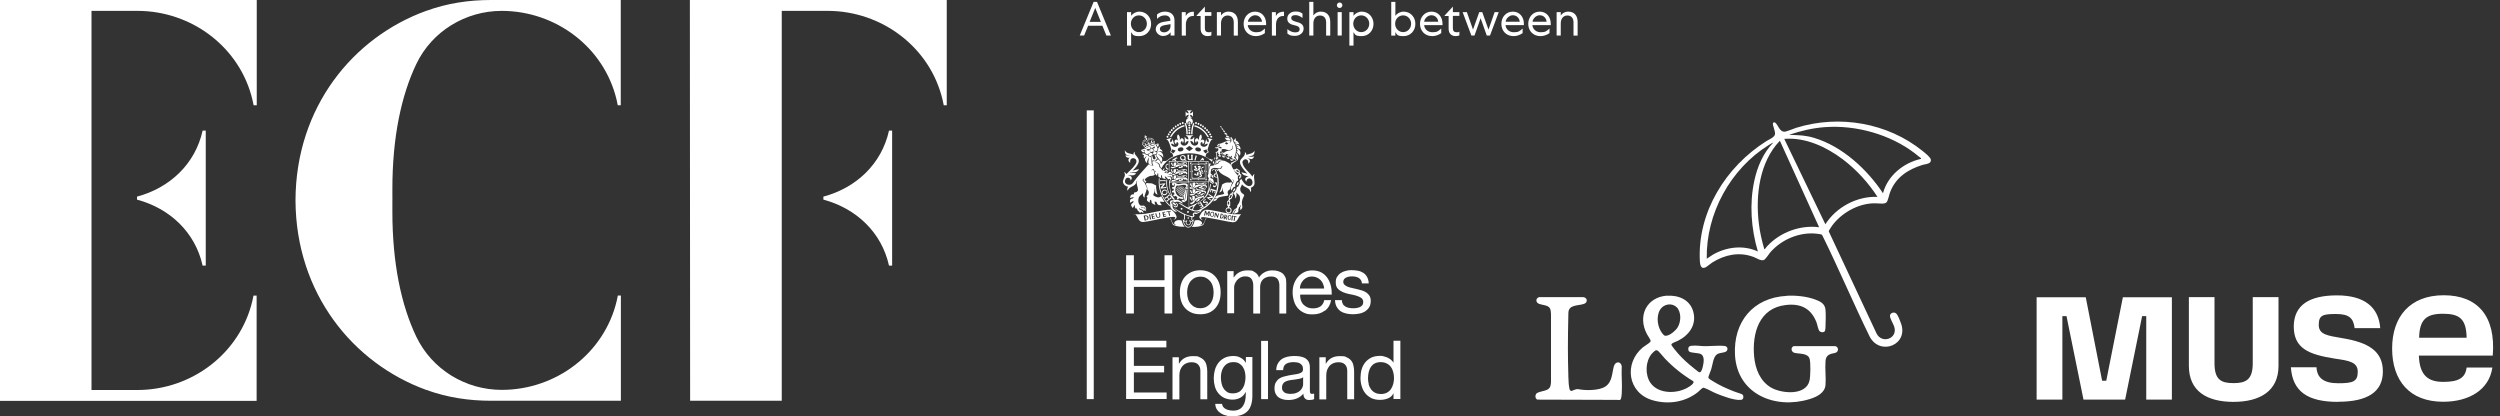 <?xml version="1.0" encoding="UTF-8"?>
<svg id="Layer_1" xmlns="http://www.w3.org/2000/svg" version="1.1" viewBox="0 0 2000 333">
  <rect x="0" y="0" width="2000" height="333" fill="#333333" stroke="none"/>
  <!-- Generator: Adobe Illustrator 29.6.1, SVG Export Plug-In . SVG Version: 2.1.1 Build 9)  -->
  <defs>
    <style>
      .st0 {
        fill: #fff;
      }
    </style>
  </defs>
  <g>
    <path class="st0" d="M162.1,104.5c-5.9,26.7-26.3,45.8-52.5,52.8v2.4c26.2,7,46.6,26.1,52.5,52.8h2.5v-108h-2.5Z"/>
    <g>
      <path class="st0" d="M754.3,0h2.4s-204.8,0-204.8,0v8.7h0l.2,311.9h73.3V8.7h36.7c43.3,0,82.1,29.1,92,71.3.3,1.4.6,2.8.9,4.2h2.4V0h-3.1Z"/>
      <path class="st0" d="M401.3,8.7h0c43.3,0,82,29,92,71.2.3,1.4.6,2.9.9,4.3h2.4V0h-84.7s-19.2,0-19.2,0c-17.5,0-35,2.6-51.4,8.6-.1,0-.2,0-.4.1-58.6,21.2-104.3,77.2-104.5,151.6.3,74.4,46,130.3,104.5,151.6.1,0,.2,0,.4.1,16.5,6,33.9,8.6,51.5,8.6h103.4s.5,0,.5,0v-84.2h-2.4c-.3,1.4-.6,2.8-.9,4.2-10,42.2-48.7,71.3-92,71.3h0c-29,0-55.7-16.3-68.3-42.4-12.1-25.3-19.2-58.7-19.2-100.2s0-6.1.1-9c0-3-.1-6-.1-9,0-41.5,7.1-74.9,19.2-100.2,12.5-26.1,39.3-42.4,68.3-42.4Z"/>
      <path class="st0" d="M110,8.7c43.3,0,82.1,29.1,92,71.3.3,1.4.6,2.8.9,4.2h2.5V0h-.6S0,0,0,0h0v320.7h120.5s84.8,0,84.8,0v-84.2h-2.5c-.3,1.4-.6,2.8-.9,4.2-10,42.2-48.7,71.3-92,71.3h-36.7V8.7h36.7Z"/>
    </g>
    <path class="st0" d="M711.2,104.5c-5.9,26.7-26.3,45.8-52.5,52.8v2.4c26.2,7,46.6,26.1,52.5,52.8h2.5v-108h-2.5Z"/>
  </g>
  <g>
    <path class="st0" d="M1509.2,161.9c-.7.6-2.1,1-3,1-2.7,0-5.7-.4-8.5-.2-12.2.7-24.8,8-32,17.8-.5.8-2.8,4-2.7,4.6l38.2,81.6c4.2,8.7,17.2,4.3,14.2-5.3-.7-2.3-3.7-6.9-3.4-9,.3-2.1,3-3,4.7-1.8s3.3,6,3.8,7.3c7.2,17.7-16.2,27.3-24.7,11.5-13-26.5-24.5-53.8-37.5-80.2-.2-.3-.5-1.1-.7-1.3-.5-.6-3.8-.9-4.8-1-13.6-1.3-27.7,4.8-36.6,15-1.2,1.4-3.9,5.9-5.4,6.2-2.6.6-5.6-1.7-8.1-2.6-11.4-4.2-22.8-1.8-32.9,4.5-1.6,1-4.2,3.4-5.6,4-3.6,1.5-4.1-2.4-4.3-4.9-2.2-39.3,20.9-75.9,53.2-96.2,1.9-1.2,6.1-2.9,6.8-5.1.8-2.6-2.2-7.8-1.5-9.3.4-.9,1.3-.8,2-.2,2.2,2,3.3,7,7,7.1,1.6,0,7.6-2.5,9.7-3.2,34.4-10.6,73-4,101,18.6,1.6,1.3,6.1,4.8,6.5,6.7.8,3.7-4.1,3.7-6.5,4.4-11.7,3.6-21.5,10-26,21.8-.8,2-1.7,7.1-3,8.3ZM1537,126.7c-1.8-1.2-3.4-2.8-5.2-4.1-19.8-15.1-46.9-22.7-71.8-20.9-9.7.7-19.1,2.9-28.3,6,0,.4.5.2.8.2,7.2.3,11.8.3,18.8,2.4,22.4,6.7,42.4,25.1,55.1,44.3,3.7-14.1,16.4-24.4,30.4-27.5v-.5ZM1502,157.5c-7.4-11.4-16.9-21.8-27.7-30-13.3-10-29.9-17.8-46.9-16.4l32.9,68.3c8.7-13.7,25.3-22.6,41.7-21.9ZM1455.3,181.8l-31.4-69.2c-16.4,17-19.6,43.8-16.8,66.4.8,6.9,2.4,13.6,4.3,20.2.3.3.2.2.5,0,.5-.4,1.3-1.7,1.8-2.2,10.3-11.2,26.5-17.2,41.7-15.2ZM1418.6,114.1c-.2-.2-3.2,1.7-3.7,2-30.5,18.9-50.2,54.8-49.5,90.9l4.8-3.2c10.8-6.3,24.6-8,36.1-2.6-5.4-18.2-6.9-38.1-2.8-56.8,2.4-11.1,7.1-22.1,15.1-30.3Z"/>
    <path class="st0" d="M1333.7,236.6c9.2-.6,18.3,3.2,20.9,12.7,2.9,10.6-3.4,18.9-12.4,23.4-1.1.6-5.1,1.7-5.1,3,0,.9,4.6,6.3,5.5,7.3,3.6,4.1,8.2,8.2,12.5,11.6s3.9,3.2,4.7,3.2c1.4,0,2.2-3.5,2.5-4.7.7-3.2,1.7-8.7-2.2-10.1-2-.7-7.3-.7-8.6-1.7-1.2-.8-1.2-3.2-.1-4.1,1.5-1.2,7.6-.6,9.6-.4,5.9.5,13-.7,18.8,0,2.8.3,2.9,3.9.3,4.8-2.2.8-4.6.5-6.7,2-2.9,2.2-3.3,8.3-4.4,11.7s-2.4,5.9-2.3,6.7c.2,1.1,2.7,2.4,3.7,3,5.1,3.2,10.6,5.7,16.2,7.9s7.3,2,7.9,3.5c.6,1.5,0,3.3-1.7,3.5-5.3.6-15.2-3.2-20.2-5.3-2.7-1.1-5.9-3.1-8.5-4s-.9-.4-1.4-.4c-1,0-3.3,2.6-4.3,3.4-10.2,8.2-23.8,10.2-36.3,6.6-20.1-5.8-23.2-29.7-7.7-42.4,1.2-1,5.3-3.4,5.8-4.3s.3-.6.3-.8c0-1-2.3-4.1-2.9-5.3-7.7-14.4-.6-29.7,16.1-30.9ZM1341.3,245.8c-3.9-3.9-10.5-2.5-13.2,1.9-3.5,5.7-2.1,14.8,2.3,19.7,1.2,1.3,1.7,1.5,3.5,1,2.8-.7,6.7-4,8.2-6.5,2.8-4.5,3.1-12.2-.8-16.2ZM1324.5,280.3c-.6.2-2.6,2.1-3.1,2.7-5.1,6.1-5.5,16.6-1.1,23.2,6.6,9.6,22.6,9,31.4,2.9,1.1-.7,4.2-2.9,2.8-4.2-8.3-5-16-11.1-22.7-18.2-1.1-1.1-5-6.2-6.1-6.4s-.8-.1-1.2,0Z"/>
    <path class="st0" d="M1429.5,236.6c7.2-.4,16.1.5,22.9,3.1,4.1,1.6,7.5,3.2,8,8.1.3,3.7.2,9.4,0,13.2,0,.8-.1,2.6-.3,3.3-.4,1.9-3.2,1.8-4.4.7s-1.9-5.7-2.5-7.1c-4.3-11.2-12.7-15.3-24.5-13.9-21.4,2.4-27.1,22.5-25.4,41.2.9,9.9,4.8,19.9,13.8,25,8.4,4.7,27.7,6.5,30.5-5.7.8-3.2,1-14.3.1-17.4-1.3-4.7-8.1-3.9-12-4.8-2.8-.7-3.4-4.2-.8-5.4h33.2c2.3.3,3.1,3.2,1.3,4.8-1,.8-3,.9-4.3,1.3-3.3,1-4.5,2.8-4.7,6.2-.5,6.1.5,12.7,0,18.8s-6.5,9.4-12.8,11.3c-27.5,8.4-57.8-3.9-59.6-35.2-1.5-26.5,14.4-46,41.3-47.4Z"/>
    <path class="st0" d="M1231.8,237.7h34.6c3.5.1,4.2,4.2.8,5.4-4.8,1.7-12.6.3-12.5,7.6-.5,22.3-.5,33.2,0,50.9s2.7,8.7,8.3,9.8c5.6,1.1,16.5,1.1,21.3-2.2,5.6-3.7,5.2-10.6,6.8-16.2,1.2-4.1,5.6-4.2,6.3,0-.4,7.1.5,14.7,0,21.7s-1.4,5-4.6,5.2l-62.8-.2c-1.9-.6-2.1-3.4-.9-4.8s6-2,7.9-2.8c3.1-1.3,3.5-3,3.8-6.2,0-10.4,0-34.2,0-54.7,0-1.3-.3-3.6-.9-4.6-1.5-2.6-6-2.5-8.6-3.5-3.2-1.2-2.8-5,.5-5.5Z"/>
  </g>
  <g id="Group_158">
    <g id="Group_159">
      <g id="Path_2">
        <path class="st0" d="M1935.3,270.2c.3-14.4,5.6-19.2,19-19.2s18.7,4.1,19,19.2h-38ZM1954.6,321.4c20.3,0,36.7-9.3,39.3-27.4h-20.6c-1,8.5-6.7,11.5-18.7,11.5s-19-5.1-19.5-21h59.1c2.6-31.8-12.3-48.3-39.2-48.3s-41.3,17-41.3,42.6,13.9,42.6,40.8,42.6M1870.6,321.4c23.1,0,35.7-7.7,35.7-24.2s-11.8-23.3-32.6-26.7c-11.6-2-18.7-2.8-18.7-10.6s3.3-8.7,13.8-8.7,13.9,3.3,14.9,11.3h20.5c-1.3-16.9-12.8-26.2-34.6-26.2s-34.4,7.5-34.6,24.7c0,17.9,12.1,22.6,32.9,25.9,11,1.6,18.3,2.6,18.3,10.5s-3.9,9.2-15.6,9.2-17-4.3-17.4-12.8h-20.5c1.3,19.3,13.3,27.7,37.7,27.7M1786.7,321.5c21.3,0,36.1-8.7,36.1-28.8v-55h-20.6v52.9c0,13.3-5.6,15.9-15.4,15.9s-15.2-2.6-15.2-15.9v-52.9h-20.5v55c0,20.2,14.4,28.8,35.7,28.8M1649.9,319.7v-66.8h3.3l13.6,66.8h33.3l13.6-66.8h3.3v66.8h20.5v-81.9h-39.2l-13.3,66.8h-3.3l-13.1-66.8h-39.3v81.9h20.6Z"/>
      </g>
    </g>
  </g>
  <g>
    <rect class="st0" x="869.4" y="88.3" width="5.6" height="231"/>
    <g>
      <path class="st0" d="M907.1,204.2v20h24.5v-20h6.2v46.6h-6.2v-21.3h-24.5v21.3h-6.2v-46.6h6.2Z"/>
      <path class="st0" d="M944.9,227c.7-2.2,1.7-4,3.1-5.6,1.4-1.6,3.1-2.8,5.2-3.8,2-.9,4.4-1.4,7-1.4s5.1.5,7.1,1.4c2,.9,3.7,2.2,5.1,3.8,1.4,1.6,2.4,3.5,3.1,5.6.7,2.2,1,4.5,1,6.9s-.3,4.8-1,6.9c-.7,2.1-1.7,4-3.1,5.6-1.4,1.6-3.1,2.8-5.1,3.7-2,.9-4.4,1.3-7.1,1.3s-5-.4-7-1.3c-2-.9-3.8-2.1-5.2-3.7-1.4-1.6-2.4-3.4-3.1-5.6-.7-2.1-1-4.4-1-6.9s.3-4.8,1-6.9ZM950.5,239.4c.5,1.6,1.3,2.9,2.3,4,1,1.1,2.1,1.9,3.4,2.4,1.3.6,2.6.8,4.1.8s2.8-.3,4.1-.8c1.3-.6,2.4-1.4,3.4-2.4,1-1.1,1.7-2.4,2.3-4,.5-1.6.8-3.4.8-5.4s-.3-3.9-.8-5.4c-.5-1.6-1.3-2.9-2.3-4-1-1.1-2.1-1.9-3.4-2.5-1.3-.6-2.6-.8-4.1-.8s-2.8.3-4.1.8c-1.3.6-2.4,1.4-3.4,2.5-1,1.1-1.7,2.4-2.3,4-.5,1.6-.8,3.4-.8,5.4s.3,3.9.8,5.4Z"/>
      <path class="st0" d="M986.9,217v5h.1c2.5-3.8,6.2-5.7,10.9-5.7s4,.4,5.7,1.3c1.7.9,2.9,2.3,3.6,4.4,1.1-1.8,2.6-3.2,4.5-4.2,1.8-1,3.9-1.5,6.1-1.5s3.2.2,4.6.6,2.5.9,3.5,1.7c1,.8,1.7,1.8,2.3,3s.8,2.7.8,4.5v24.7h-5.5v-22.1c0-1,0-2-.3-2.9-.2-.9-.5-1.7-1-2.4-.5-.7-1.1-1.2-2-1.6-.8-.4-1.9-.6-3.3-.6-2.7,0-4.9.8-6.5,2.3-1.6,1.6-2.3,3.7-2.3,6.3v21h-5.5v-22.1c0-1.1,0-2.1-.3-3s-.5-1.7-1-2.4c-.5-.7-1.1-1.2-1.9-1.6-.8-.4-1.8-.6-3.1-.6s-3,.3-4.1,1c-1.2.7-2.1,1.4-2.8,2.3-.7.9-1.2,1.9-1.6,2.8-.3,1-.5,1.8-.5,2.4v21h-5.5v-33.7h5.2Z"/>
      <path class="st0" d="M1059.7,248.6c-2.5,1.9-5.7,2.9-9.5,2.9s-5-.4-7-1.3c-2-.9-3.6-2.1-5-3.7-1.3-1.6-2.4-3.4-3-5.6-.7-2.2-1.1-4.5-1.1-7.1,0-2.6.4-4.9,1.2-7,.8-2.1,1.9-4,3.3-5.5,1.4-1.6,3.1-2.8,5-3.7,1.9-.9,4.1-1.3,6.4-1.3s5.5.6,7.5,1.9c2,1.2,3.6,2.8,4.8,4.7,1.2,1.9,2,4,2.5,6.3.5,2.3.6,4.4.6,6.5h-25.3c0,1.5.1,2.9.5,4.2.4,1.3,1,2.5,1.9,3.5.9,1,2,1.8,3.3,2.4,1.3.6,2.9.9,4.8.9s4.3-.5,5.8-1.6c1.5-1.1,2.5-2.7,3-5h5.5c-.7,3.8-2.4,6.6-4.9,8.5ZM1058.4,227c-.5-1.2-1.2-2.2-2-3s-1.9-1.5-3-2c-1.2-.5-2.4-.8-3.8-.8s-2.7.2-3.9.8c-1.2.5-2.1,1.2-3,2.1-.8.9-1.5,1.9-2,3-.5,1.2-.8,2.4-.8,3.7h19.4c0-1.3-.4-2.5-.9-3.7Z"/>
      <path class="st0" d="M1074.2,243.2c.5.8,1.2,1.5,2.1,2,.8.5,1.8.9,2.9,1.1,1.1.2,2.2.3,3.3.3s1.8,0,2.7-.2c1-.1,1.8-.4,2.6-.7.8-.3,1.5-.9,2-1.5s.8-1.5.8-2.6-.5-2.5-1.6-3.3c-1.1-.7-2.4-1.3-4.1-1.8-1.6-.5-3.4-.9-5.3-1.2-1.9-.4-3.7-.9-5.3-1.6-1.6-.7-3-1.6-4.1-2.8-1.1-1.2-1.6-2.9-1.6-5.1s.4-3.2,1.1-4.4c.8-1.2,1.7-2.2,2.9-3,1.2-.8,2.5-1.3,4-1.7s3-.6,4.5-.6,3.7.2,5.3.5c1.6.3,3,.9,4.3,1.7,1.2.8,2.2,1.9,3,3.3.7,1.4,1.2,3.1,1.3,5.1h-5.5c0-1.1-.4-2-.8-2.7-.5-.7-1.1-1.3-1.8-1.7-.7-.4-1.6-.8-2.4-.9-.9-.2-1.8-.3-2.7-.3s-1.7,0-2.5.2c-.8.1-1.6.4-2.3.7-.7.3-1.3.8-1.7,1.3-.4.5-.7,1.3-.7,2.1s.3,1.8,1,2.4c.7.6,1.5,1.2,2.6,1.6s2.2.8,3.5,1c1.3.3,2.6.6,3.9.9,1.4.3,2.8.7,4.1,1.1,1.3.4,2.5,1,3.5,1.7,1,.7,1.8,1.6,2.5,2.7.6,1.1.9,2.4.9,4s-.4,3.7-1.3,5.1c-.8,1.3-2,2.4-3.3,3.3-1.4.8-2.9,1.4-4.6,1.7-1.7.3-3.4.5-5.1.5s-3.7-.2-5.4-.6c-1.7-.4-3.2-1-4.5-1.9-1.3-.9-2.3-2.1-3.1-3.5-.8-1.5-1.2-3.2-1.3-5.3h5.5c0,1.2.3,2.3.8,3.1Z"/>
      <path class="st0" d="M933.1,272.7v5.2h-26v14.8h24.2v5.2h-24.2v16.1h26.2v5.2h-32.4v-46.6h32.2Z"/>
      <path class="st0" d="M943.1,285.6v5.4h.1c2.3-4.1,6-6.1,11-6.1s4.1.3,5.5.9c1.5.6,2.7,1.5,3.6,2.5.9,1.1,1.6,2.4,1.9,3.9.4,1.5.6,3.2.6,5v22.2h-5.5v-22.8c0-2.1-.6-3.7-1.8-5-1.2-1.2-2.9-1.8-5-1.8s-3.2.3-4.4.8c-1.2.5-2.3,1.3-3.1,2.2-.8,1-1.4,2.1-1.9,3.4-.4,1.3-.6,2.7-.6,4.2v19.1h-5.5v-33.7h5.2Z"/>
      <path class="st0" d="M998,328.9c-2.5,2.7-6.5,4.1-11.9,4.1s-3.2-.2-4.8-.5c-1.6-.3-3.1-.9-4.4-1.7-1.3-.8-2.4-1.8-3.3-3.1-.9-1.3-1.3-2.8-1.4-4.6h5.5c0,1,.4,1.8.9,2.5.6.7,1.3,1.3,2.2,1.7.8.4,1.8.8,2.8.9,1,.2,2,.3,2.9.3,1.8,0,3.4-.3,4.6-.9,1.3-.6,2.3-1.5,3.1-2.6.8-1.1,1.4-2.4,1.8-4,.4-1.6.6-3.3.6-5.2v-2.2h-.1c-1,2.1-2.4,3.6-4.3,4.6-1.9,1-4,1.5-6.2,1.5s-4.7-.5-6.6-1.4c-1.9-.9-3.4-2.1-4.7-3.7-1.3-1.5-2.2-3.3-2.8-5.4-.6-2.1-.9-4.3-.9-6.6s.3-4.1.8-6.2c.5-2.1,1.4-4,2.6-5.7,1.2-1.7,2.8-3.1,4.8-4.2,2-1.1,4.5-1.7,7.4-1.7s4.1.5,5.9,1.4c1.8.9,3.2,2.3,4.2,4.2h0v-4.8h5.2v30.9c0,5.5-1.3,9.7-3.8,12.4ZM991,313.7c1.3-.8,2.3-1.8,3.1-3,.8-1.2,1.4-2.6,1.7-4.2.4-1.6.6-3.1.6-4.7s-.2-2.9-.5-4.4c-.3-1.4-.9-2.7-1.7-3.9-.8-1.2-1.8-2.1-3-2.8-1.2-.7-2.7-1-4.4-1s-3.3.3-4.6,1c-1.3.7-2.3,1.6-3.1,2.7-.8,1.1-1.4,2.4-1.8,3.9-.4,1.5-.6,3-.6,4.6s.2,3,.5,4.6c.3,1.5.8,2.9,1.6,4.1.7,1.2,1.7,2.2,2.9,3,1.2.8,2.7,1.1,4.6,1.1s3.4-.4,4.7-1.1Z"/>
      <path class="st0" d="M1014.4,272.7v46.6h-5.5v-46.6h5.5Z"/>
      <path class="st0" d="M1051.4,319.2c-1,.6-2.3.8-4,.8s-2.6-.4-3.4-1.2-1.3-2.1-1.3-3.9c-1.5,1.8-3.3,3.1-5.3,3.9s-4.2,1.2-6.6,1.2-3-.2-4.3-.5-2.6-.9-3.6-1.6c-1-.7-1.8-1.7-2.4-2.9-.6-1.2-.9-2.6-.9-4.3s.3-3.5,1-4.7,1.5-2.2,2.6-3c1.1-.8,2.3-1.3,3.7-1.7,1.4-.4,2.8-.7,4.2-1,1.5-.3,3-.5,4.3-.7,1.4-.2,2.6-.4,3.6-.7,1-.3,1.9-.7,2.5-1.2.6-.5.9-1.3.9-2.4s-.2-2.2-.7-2.9c-.5-.7-1-1.3-1.8-1.7s-1.5-.7-2.4-.8c-.9-.1-1.8-.2-2.6-.2-2.3,0-4.3.4-5.9,1.3-1.6.9-2.4,2.6-2.5,5.1h-5.5c0-2.1.5-3.9,1.3-5.3.8-1.4,1.8-2.6,3.1-3.5,1.3-.9,2.8-1.5,4.5-1.9,1.7-.4,3.5-.6,5.4-.6s3,.1,4.5.3c1.5.2,2.9.7,4.1,1.3,1.2.7,2.2,1.6,2.9,2.8.7,1.2,1.1,2.8,1.1,4.8v17.3c0,1.3,0,2.3.2,2.9.2.6.7.9,1.5.9s1,0,1.7-.3v4.3ZM1042.4,301.9c-.7.5-1.6.9-2.7,1.1-1.1.2-2.3.4-3.6.6-1.2.2-2.5.3-3.8.5-1.3.2-2.4.5-3.4.9-1,.4-1.8,1-2.4,1.9-.6.8-.9,1.9-.9,3.3s.2,1.7.6,2.3c.4.6.8,1.1,1.4,1.5.6.4,1.3.7,2.1.8.8.2,1.6.3,2.5.3,1.8,0,3.4-.2,4.7-.7,1.3-.5,2.4-1.1,3.2-1.9.8-.8,1.4-1.6,1.8-2.5s.6-1.7.6-2.5v-5.7Z"/>
      <path class="st0" d="M1060.6,285.6v5.4h.1c2.3-4.1,6-6.1,11-6.1s4.1.3,5.5.9c1.5.6,2.7,1.5,3.6,2.5.9,1.1,1.6,2.4,1.9,3.9.4,1.5.6,3.2.6,5v22.2h-5.5v-22.8c0-2.1-.6-3.7-1.8-5-1.2-1.2-2.9-1.8-5-1.8s-3.2.3-4.4.8c-1.2.5-2.3,1.3-3.1,2.2-.8,1-1.4,2.1-1.9,3.4-.4,1.3-.6,2.7-.6,4.2v19.1h-5.5v-33.7h5.2Z"/>
      <path class="st0" d="M1114.8,319.3v-4.6h-.1c-.9,1.9-2.3,3.2-4.3,4-2,.8-4.1,1.2-6.5,1.2s-4.9-.5-6.8-1.4c-1.9-1-3.5-2.2-4.8-3.8-1.3-1.6-2.3-3.5-2.9-5.6-.7-2.1-1-4.4-1-6.8s.3-4.7.9-6.8c.6-2.1,1.6-4,2.9-5.6,1.3-1.6,2.9-2.8,4.8-3.8,1.9-.9,4.2-1.4,6.8-1.4s1.8,0,2.8.3c1,.2,2,.5,3,.9,1,.4,1.9,1,2.8,1.6.9.7,1.6,1.5,2.3,2.5h.1v-17.4h5.5v46.6h-5.5ZM1094.9,307.4c.4,1.5,1,2.8,1.9,4s1.9,2.1,3.3,2.8c1.3.7,2.9,1,4.7,1s3.5-.4,4.8-1.1c1.3-.7,2.4-1.7,3.2-2.9.8-1.2,1.4-2.6,1.8-4.1.4-1.5.6-3.1.6-4.6s-.2-3.3-.6-4.8c-.4-1.5-1-2.9-1.9-4.1-.8-1.2-1.9-2.1-3.3-2.8-1.3-.7-3-1.1-4.9-1.1s-3.5.4-4.8,1.1c-1.3.7-2.3,1.7-3.1,2.9-.8,1.2-1.3,2.6-1.7,4.2-.3,1.6-.5,3.2-.5,4.8s.2,3.1.6,4.6Z"/>
    </g>
    <g>
      <g>
        <path class="st0" d="M992.6,139.5h-.3s-.7-1.8-.7-1.8c.3-.4.5-1,0-1.4-.7-.3-2.5-2.4-3-1-.2,0-1.7.2-1.8.4-.7-1.1-1.3-2.3-1.7-3.6.3-1.5,4.3-3.4,4.3-3.4,0,0-1.1-1.6-1.6-2.6-.2.5-.4.3-.8.5,2.2-4,2.7-9.2-.2-12.9-.3-.6-.2-1.5-.5-2.1-.5-.7-.9-2-1.8-2.1,0,1.2-.1,2.3.4,3.4.6.8-.8,1.4-1.3.8.9,0,1-.3.7-.8-3.7-.8-5.7,1.8-9.2,2.2-.3,0-.6.1-.8.4-2.2,2.9,2.7.9,3.1,2.9-.8.7-.9.2-1.7,0-1.1,0-2.2.4-.8,1.3-.8,1.3-.8,1.8-2.5,1.9.7,1,.6,2.5.8,3.7-1.2.2-2,.8-2.1,2.1-.5.1-1.1-.2-1.5.4-.8-.6-1.6-.7-2.5-.8-.4-.3-1.5-1.1-2.7-1.7.2-.9.4-1.7.7-2.4.3-.2,1.6-1,1.9-1.2-.2-.3-.8-1.6-1-2,2.2-7.5,2.9-7.9,4-8v-.2c0,0-4-1.3-4-1.3v.3c.9.7,1.3,2,.8,3.4-1.1-.5-1.7-1.5-1.6-2.4,0,0-.3,0-.3,0l-1.3,4.5s.2,0,.2,0c.5-.8,1.4-1.2,2.5-1-1.2,3.9-6.8,2.7-5.8-.6.7-1.4,2.1-.5,1.4,1,3.1-1.1,1.3-5.6-1.4-2.9.9-1.8,1.4-3.2.3-5-1.4.9-1.8,2.6-1.5,4.8-1.8-4-4.9.1-2.3,2.2-.5-3,3.2-1,.7,1.4-2.4,1.7-5.3-.3-5.4-3.2,1.4.1,2.4.9,2.6,2,0,0,.3,0,.3,0l.2-5.1s-.3,0-.3,0c-.2,1-1.3,1.9-2.8,1.9,0-1.6,1-2.8,2.2-3v-.3h-5.9v.3c1.2.2,2.1,1.4,2.2,3-1.4,0-2.5-.9-2.8-1.9,0,0-.3,0-.3,0l.2,5.1s.2,0,.3,0c.1-1,1.2-1.8,2.6-2,0,3-3,4.9-5.4,3.2-2.5-2.4,1.2-4.4.7-1.4,2.5-2.1-.6-6.3-2.3-2.2.3-2.2,0-3.9-1.5-4.8-1.1,1.8-.6,3.2.3,5-2.7-2.7-4.5,1.8-1.4,2.9-.7-1.4.7-2.3,1.4-1,1,3.4-4.6,4.6-5.8.6,1.1-.2,2,.3,2.5,1,0,0,.2,0,.2,0l-1.3-4.5s-.2,0-.3,0c.1.9-.5,1.9-1.6,2.4-.5-1.4-.1-2.7.9-3.4v-.3c0,0-4.1,1.3-4.1,1.3v.2c1.2.2,1.9.6,4,8-.2.4-.8,1.6-1,2,.3.2,1.5,1,1.9,1.2.2.7.4,1.4.6,2.2,0,0,0,0,0,0,0,0,0,0,0,0-5.4,2.5-4.2,4.2-8.3,3.7-.4.9-.7,1.7-1.6,2.3-.2-1.3-.7-2.3-1.5-3.3-.4-.4-.9,0-1.5,0-1.1,2.5-1.9.2-3.9,1.5,0,1.1.3,2.3.9,3.3-1.5-.1-2.7-.5-3.7-1.2-4.4,4.9-9,9.7-12.8,15.1-2,2.7-7.4,1.1-6-2.6.7-2.7,4.5-2.1,4.3.5,1.9-2.1.7-4.2-2.2-3.8,2.7-1.2,4.3,1,6.7-2-1.8,0-3.4-.5-5.3-.1,2.3-1.4,5.5.7,7.5-3.2-1.7.2-3.3.9-5.1,1.2,10.8-10.3.4-10.8,1.7-15.2-.8.7-1.3,1.4-.9,2.4-2.4-1-6-.7-7-3.6-.2,4.2,1.6,3.9,4.8,4.7-1.5-.2-2.9-.2-4.3-.7.3,1.9,1.7,2.3,3.4,2.1-1.6.9-1.3,3.2.4,4-1.1-6,8-4,3.9,1.6-1.9,2.9-4.7,5-7,7.5-.4-.8-.9-1.5-1.9-1.4,1.8,2.1-.2,4.3-.7,6.4-.7,2.6,1.6,4.8,4.1,5.1-1,1.2-1.1,2.2-.3,3.2.7-3.8,6.3-3,6.8-7.1,0-.5.3-.9.9-1.1-2.5,2.8,3.5,8.8-2.1,9.5-.8,0-1,.9-.6,1.5-2.3-.1-3,.8-3.3,3,1-.3,2-.5,3-.8-1,2.7-3.3-.2-3,4.6.9-.5,1.8-.9,2.7-1.5.8,2.7-4.2,1.5-.4,5.8.2-.8,1.3-2.4,1.8-2.8-.5,1.3-.4,2.9,1.1,3.5,0-.4.1-.7.2-1,0,0,0,0,.1,0,.2.9.2,2.1,1.1,2.6.3.1.4.3.5.6.2.5.6.6,1.1.7.6.1.7-.5,1.1-.8.1.7.9.8,1.4,1.4.3-3.5-4.3-2.2-3.2-4.5.4,1.4,1.7,1.1,2.6,1.7.4.6,1.2,1.1,1.7.3.4.3.8.6,1.2.9-.9-4.1-3-1.6-4.4-3.7.9,0,1.9,1.4,2.9.5.5.6,1,1.2,1.4,1.9.2-1.3-.3-2.3-1.4-3.1-1.2-.7-2.8.6-3.8-.9-1.4-1.7-1.3-4-.6-6,.7-1.5,2.5-2.1,3.3-3.5-.2,1.3-.1,3.4,1.3,3.8-.3-2.3,1.3-4.4,1.6-6.7.4-.6.5-1,0-1.6-.7-1.2-.9-2.6-1.7-3.7-1.2-1.7-2.7-1.7-.2-3.5-1.5,2.3-.3,1.5,1,3.7.2-.7,1.3-1.7,0-1.7-2.2-1.1,2.8-3.8,4-3.9,1.1,0,2.7,0,3.5-1.1-.5-1-1-1.1-.1-2.2-.6-.4-1.1-.8-1.2-1.6-.6.2-1.1.4-1.7.6.5-.6,2.2-1.9,2.3-.5,0,.8.8.9,1.4,1.1-.4.6-1.2,1.3-.5,2,.5.5.8,1.4,1.5,1.5.2-.7.4-1.4.6-2.1,1.6,1.7-1.6,2.6,2.8,4.1-.2-.9-.3-1.8-.2-2.7,2.1,1.8-.9,2.8,3.9,3.4-.5-.6-.7-1.3-.9-2.1.8.1,1.5.9,2,1.5.5.8.9,1.2,2,.4,0,.1,0,.3.2.4.5.4.3.9.3,1.4h.1c.7-.7.7-1.5.5-2.3-.5-1.6-2.4-.3-3.1-2,.9.6,1.8,1,2.9.5.6.5.8.9,1.1,1.7.5-1.7,0-3.5-1.9-3-.6.2-.8.2-1.4-.3.8.3,1.4-.1,1.9-.5.1.2.2.3.3.3.5,0,.8.3,1.2.7.2-1.5-1.3-2.7-2.8-2.3-.4,1.8-1.9.8-3.1.5-1.9-1.1-2.8-3.2-4.5-4.5.2-2-1.5-3.6-3.5-3.5,1.8-.8,4,.8,4.1,2.7,0,.8.5,1.3,1,1.9,6.2-12.4,26.1-15.7,37.5-7.8h0c1,.9,2,1.6,3,2.6.4-1.2.2-2.6,1.9-1.9l.3-.2c-.4-1,.4-2.1,1.4-2.2v.8c-.5,0-.8.5-.7,1,.4,0,.7.4.5.7.3.2.8.1,1.1-.2.3,0,.6,0,.9,0-.4,1-1.8,1.3-2.6.6h0c.2.2-.5,2.3-.6,2.6,0,.3-.4.5-.7.5.1.2.2.4.3.6.5-.3,1.2-.3,1.1-1,0-.4-.2-2.3.4-2.1.2.7-.2,1.5.3,2.2,1.7-.4.9-1.9,2.9-2.3.8,0,2.5-.5,2.9.3-1.7-.5-4,0-4.4,2-1.8.4-3.3,1.7-5.3,1.7-1.5,0-2,1.9-2,3.2-.3,1.5-.3,3-1,4.3-.3.5,0,1.1.1,1.6.6.3,1,2.4,1.1,3.1,0,1.3,2.3,1.8,3.2,2.6.3-1.7-2.9-1.2-2.5-3.5.6,1.5,1.8,1.9,3.1,2.6-.4-1.6-.5-4.2-2.7-3.8-.8-1.2.4-1.2,0-2.6.6.2.9.4,1.1.8-.2,0-.4-.1-.6-.2,0,1,.9,1.2,1.6,1.9-.1-1.6-.3-2.6-1.8-3.4-.9-.8.1-2.6,0-3.7,0-.3,2-1.3,2.3-1.2,1.5.2,3.1,0,4.6.3,1.5.5.2-2.7,2.6-1-1.7-.5-.7,1.4-1.9,1.5-.9,0-1.6,0-2.5-.1,3.1,6.9,10,4.9,11.9,11.1,1.6-1.4.5-1.4,0-2.8,3.6,2.4-3.3,5.2-.7,9.3-.2-.5,1.5-2.4,1.6-2.8.3-.4.8-.5,1.1-.1l.5-1.1c-1-.5.8-2.8.9-3.4.2-.4.6-.6.9-.4l.5-1.3c-.9-.2-.2-2.5-.3-3.1-1.3-1.2-2.3-2.6-3.3-4h.6c0,.2,0,.5.3.7.4.2,2.1,1.8,2.7,1.4l.3.7c-.4.1-.5.7-.5,1.1.2.2.5.4.7.6,0-.1,0-.8.1-.9.2.3.6.3.8,0,.2.1,0,1.5,0,1.7.2.3.5.5.7.8,0-.7.7-3.2-.4-3.3ZM974.5,116.2c.2,0,.4,0,.7,0-.5-.3,0-.8.4-.5.9.7-.9,1.8-1.1.5ZM938.7,122.7l-1.9-1.2,1-2,2.7,1-1.8,2.2ZM944.8,121.1c-3,.6-3.6-2.7-.6-3.2,3-.6,3.6,2.7.6,3.2ZM951.5,120.9l-2.9-2.1,2.9-2.1,2.9,2.1-2.9,2.1ZM960.8,120c-.3,2.1-5,1.2-4.6-.9.3-2.1,5-1.2,4.6.9ZM962.5,120.5l2.7-1,1,2-1.9,1.2-1.8-2.2ZM985,110.9c.5.6.8,1.2.8,2-.5-.2-.7-.7-.8-2ZM982.5,114.8c-.7.5-1.4,1.2-2.1.2-.2,0-.3,0-.5,0,1.1-1.7,1-1.4,2.6-.3ZM976.5,120.9c.5.2.9.4,1.4,0-.5,0-.6-.3-.7-.6-.2-1.6,2.4-1,3.3-.9,2.4,1.5,6.6.5,5.1-3,1.1.7.7,2.6-.1,3.4-2.3,1.2-4.4.3-6.6,2.7-.3-1.1-1.6-1-2.1.2-.4,0-.5,0-.9,0,0-.6.4-1.1.6-1.7ZM985,131.3c0,.1-.3.4-.3.4-1.9-2.1-8.2-4.6-10.9-4.2,0,0,0-.3,0-.5h0s1-.6,1-.6l-.9-.7c0-.1-.6-3.7-.6-3.7h1.6s-.6.6-.6,1.1c0,0,.2.2.2.3.3-.1.6-.8.6-.8v2.1c.1,0-.3-.6-.6-.7,0,0,0,.2-.1.2.5,1.4,2.5,1.5,2.5.3,0-.6-.8-.5-.7.1-1.1-.9.4-2.3,1-.9,0-.8,0-1.3.6-1.7.4.5.4,1,0,1.8,1.4-1.3,1.9.9.6,1.2.6-1.1-1.2-.8-.5.4.6.9,2.1.8,2.6-.2,0,0,0-.1,0-.2-.5,0-1.3.3-1.3.3l.7-2s.3.8.7,1.1c0,0,.2-.1.3-.2,0-.5-.4-1.3-.4-1.3l2.4.9s-1,.2-1.3.7c0,0,0,.2.1.3.5.1,1.3-.3,1.3-.3l-.9,1.9s-.3-.8-.7-1.1c0,0-.1,0-.2,0-.3,1.1.7,2.2,1.8,1.9,1.3-.4.3-1.9,0-.6-.7-1.1,1.2-2.3,1.3-.5.2-.9.5-1.3,1.2-1.4.2.7-.1,1.1-.7,1.7,1.5-.6,1.6,1.4.1,1.3.5-.5,0-1-.4-.6-.9.9.7,2.2,2,1.5,0,0,0-.2,0-.2-.3-.2-1.1-.2-1.1-.2l1.5-1.1s-.2.7,0,1.1c.1,0,.2,0,.3,0,.3-.3.3-1.2.3-1.2l1.2,1.4s-2.9,1.3-3.4,1.7h-.8c0,0,.4,1.1.4,1.1h0ZM991.2,137.2c-.4,0-.7.3-.5.7,0,0,0,0-.1,0l-1.7-1.2c-.1,0-.1-.2,0-.3.3,0,.7-.2.6-.6.1.2,1.9,1.1,1.8,1.4Z"/>
        <path class="st0" d="M970.8,129c-.1-.2-.2-.4,0-.5-.2,0-.5,1.9-.6,2,.1.1.3.3.4.4.2,0,.5.2.5-.1,0,0,.4-1.7.4-1.7-.2.2-.5.2-.7,0Z"/>
      </g>
      <path class="st0" d="M945.4,176.5c-4.8-1.9-8.3,2.7-4.3,3.5-4.3.2-3.5-5.8-5.2-5.5,1.5,1.7,1.5,4.8,3,5.6,2.9,1.2,5.9,1.4,8.9,1.3-1.6-1.4-1.9-3.1-2.4-5Z"/>
      <path class="st0" d="M960,180c3.9-.8.4-5.4-4.3-3.5-.4,1.8-.8,3.6-2.4,5,3.1.1,6.1,0,8.9-1.3,1.4-.9,1.4-4,3-5.6-1.8-.4-.9,5.7-5.2,5.5Z"/>
      <path class="st0" d="M991.3,142.6c0,0,0,.2,0,.2.2-.2.6-.1.7.1.2,0,.2-.8.2-1-.3-.3-.6-.6-.9-.9v1.6Z"/>
      <path class="st0" d="M990.1,148.3c0-.2,1.2-2.2.9-2.4-.2,0-.5,0-.6-.3-.3-.1-1.1,2-1.2,2.2.4-.2.9.2.7.6,0,0,0,0,0-.1Z"/>
      <path class="st0" d="M1003.7,139.2c-1,.3-1.4,1.1-1.8,2.1-2.5-3.9-7.3-6.6-8-11.4.6-3.8,5.6-3,4.6,1,2.6-1.4,1.4-4.1-1.1-4.5,2.7.2,4.2,2.5,6-1.3-1.6.6-4,.2-4.9,0,3.4-.5,5.2-.4,5.1-4.6-1.1,2.5-4.3,2.5-6.6,3.4.1-1.1-.2-1.8-1.1-2.1.9,6.1-10.6,4.1,2.1,17.3-1.6-.9-3.4-.6-4.9-1.5,1.2,3.2,3.2,2.6,5.8,3.7-2.8,0-3.7,2.7-1.6,4-.5-2.1,2.3-3.5,3.8-1.9,3.3,4.2-2.7,10.1-8.1-.5,0,.6-.4,1.1-.9.9l-.6,1.7c1.2.5-.7,2.8-.8,3.5-.2.5-.7.6-1,.3l-.6,1.2c.7.7-1.3,2.6-1.5,3.2-.2.3-.6.5-.9.3l-.2.4c0,0,0,0,0,0,1.4,1.6,2,2.8,1.6,4.5,1.1-.9,1.6-3.5.7-5,1,1,2.4,1.8,3,3.1.6,2.4.1,4.8-1.5,6.7-.7.7-.5,1.1-.6,1.9-.5,1.4-2.1,1.5-2.7,2.6-.4,1-1.1,1.8-1.4,2.9,1.8-.3,1.5-2.9,3.3-3.4-.7,1.1-1.4,2.1-1.9,3.3,1.5-.4,4.2-.8,3.7-2.8-.3-.9.6-1.6.5-2.5,1.2-.4.9-.9,1.4-1.8.3.5.3,1,.2,1.6-.1-.3-.2-.5-.3-.7-.8,1.1-.1,2.2-.2,3.4,4-3.6-1.3-3.6,2.9-11.5,1-1.6-2.7-1.4-3-5-.3-1.6,1.1-2.8,1.4-4.3,1.6,2.9,7.2,2.8,6.4,6.4,1.1-.9,1.1-2.4.6-3.6,5.8-2.1,1.2-7.4,3.1-11.2Z"/>
      <path class="st0" d="M986.5,152.9c.1,0,.2.1.3.3,0,0,.2,0,.3-.1,0-.1,1.5-2,1.3-2.1-.2,0-.3-.2-.4-.3-.1-.1-.3-.2-.5,0,0,.2-1.6,2-1.2,2.3,0,0,.1,0,.2,0Z"/>
      <path class="st0" d="M985.7,153.3s0,0,0,.1h0c0,0,0-.1,0-.1Z"/>
      <path class="st0" d="M929.7,161.4c.6.1,1.2.2,1.8,0-.9-1.5-1.7-3-2.6-4.5-1.6,1.9-4.3.7-5.9-.4-1.4-1,1.6-2.6.6-6,1.3,2.1-1.1,4,2.6,5.2-1.1-1.6-.9-3.7-1.3-5.5,0-.3-.2-.6,0-.9.1-.4.2-1-.4-1.1-4.2-2.4-3.3-1.2-7.4-1.8-1,1.8,1.1,3.3.8,5-.3.8,1,.8,1,1.6.3,1.3.1,3.1-1.3,3.6-.7.4-.1,1.4.5,1.6-1.3,2.3-.3,2.7,1.7,3.9,0-.9,0-1.7.4-2.4,2.7,1.8-1.3,2.1,4.1,4.3-.5-.9-.5-1.9-.6-2.8.5.1,1,.2,1.5.4.6,2.5,1.9,2.7,4.3,2.5-.9-.8-1.1-2-1.7-2.8.7.2,1.4-.2,2,.3Z"/>
      <path class="st0" d="M978.3,147.4c-.7.1-.9.4-.8,1.2-.8,1.8-.8,3.9-2.3,5.4,3-.9,2.4-2,3.1-4.3-.2,3.1,0,3.1,1.1,5.2-2.3,1.6-6.1.3-7.4,3.4.4.4.8,0,1.3.1-.3.4-.4.8-.9,1.1.1-.3.2-.5.2-.7-.9-.3-1.6,1.7-2.2,2.3,6.2-1.3-.8-3.1,11.5-4.5,2.2-1-2.1-2.6,2.2-5.3.4-1.5.6-3,1.4-4.3.2-.4-.1-1.1-.5-1.4-1.9,1.3-2.8-.8-6.8,1.7Z"/>
      <path class="st0" d="M915.4,121.8c0-.4,0-.8,0-1.3-.5,0-.9-.2-1.4-.2.6-.4,1.2-.5,1.8-.3-.5,2,.4,3.4,2.5,3.5.7-1,1.2-1.1,1.9-.4-2.8-.3-.7,2.7.7,1.7.4-.6,1.6-1,1.3-1.8-2.3-1.6-2.1.8-2.5-3.3,0,0-.2,0-.3,0-.2.8-1,1.4-1.6.6-.2-.2-.4-.5-.8-.5,1.5-1.2,3.4.5,3.3-2.3,1.7,2.2,1.9-.2,3.6-.3,0,1.7-.4,1.6-1.9,1.5.5.4,2.3,2.2,1.2,2.4-.4-1.1-1.2-2.3-2.5-2.5-1,1-.5,2.2-.4,3.3.9-.3,1.7-.9,2.6-.8.3.9-1.2,1.5-.3,2.4,1.5.2,3.1.2,2.6-1.8-.5-.3-1-.5-1.4,0,0-.8.8-.9,1.4-.8,1.4-1.4.9-3.3-.6-4.5.4-.6.8-1,1.5-1.1-.2.5-.7.7-.8,1.1.3.4.6.8.9,1.1.8-.3,1-1.6.4-2.8-1,.2-2.7,1-2.7,1-.8-.3-.5,0-.4.5-2.6.5-5.2,1.2-7.3,2.9-.4.3-.5.1-.7-.4-.3-.4-.4.3-.4.4,0,0-1.6.4-2.3,1,.5.8,1.2,2.1,2.3,1.7Z"/>
      <path class="st0" d="M925.8,121c.2,1.2,0,2.2-.9,3.1,1.2,2.1,3.2,3.7,4.1,6,2-3.7-.1-4.9-2.8-6.9,1.7.6,3.5,1.2,4.4,2.9.2-3.1-1.2-4.7-4.2-5.2,0,0,0,0,0-.1,1.3,0,2.5,0,3.7.7-.3-1-1.1-2.4-2.3-2.3.4-.9.4-1.4,0-2-.2.6-.6,1-1.2,1,.1,1.1-.2,2-.8,2.8Z"/>
      <path class="st0" d="M916,128.2c.4.9.9,1.9,1.8,2.3-.5-1.7.7-3.2,1.3-4.8,0,3.6-2,5.6,2.9,6.9-1.3-2.1-.4-4.7-1.3-6.9-.8-.5-1.7-.6-2.2-1.2-.1-.3-.4-.4-.7-.5-.9-.2-1.8-.5-2.3-1.3-.7.2-1.1.2-1.7,0,0,.8.6,1.5,1.5,1.3-.7,1-.3,1.9,0,3,.5-1,1.3-1.7,2.1-2.2-.7,1.1-1.8,2.2-1.3,3.6Z"/>
      <path class="st0" d="M936,165.1c.7-.6-.2-1-.6-1.5-6-5.6-8.2-12.8-7.7-20.8-.1,0-.3-.2-.6-.3-1,8.5,2.3,17.1,8.9,22.6Z"/>
      <path class="st0" d="M989.4,118.8c-.6,1.1,1.1,1.6,1.1,2.6-.4-.3-.8-.6-1.2-1-.5,2,1.9,2.7,2.6,4.3,1-3,.4-4.8-2.5-5.9Z"/>
      <path class="st0" d="M923.6,127.5c-1.6,0-1.4-1.9-1.8-3-.3.3-.5.6-.8.9.3,1.1.7,2.2,1,3.4.3-.2.5-.3.7-.5,1.1.8,2.1.2,2.5-1,.3,0,.6.2.9,0-.5-1.1-1-2.1-1.5-3.2-.3,0-.6-.4-1,0,.4,1,1.7,3,0,3.4Z"/>
      <path class="st0" d="M989.1,113.8s0,0,0,.1c-.5,0-1,0-1.5,0,.6,1.8,2.6.9,4,1.7-.8-1.4-1.3-2.8-3-3.1.2-.9,0-1.7-.6-2,0,.7-.3,1.3-1,1.6-.3,1.5,1.2,1.4,2.2,1.7Z"/>
      <path class="st0" d="M988.6,124.2h-.1c-.4,1.6.7,3,1.4,4.3,1.2-2.1,1.1-4.5-.8-6.2-.6,1.1.2,2.2.5,3.3,0,0,0,0-.1,0-.3-.5-.6-1-.9-1.4Z"/>
      <path class="st0" d="M988.2,115.2c.7,1.6,1.8,1.2,2.5,2.3-.6-.2-1.1-.4-1.6-.5,0,1.7,2.1,1.9,3.4,2.6-.2-2.8-1.6-3.9-4.2-4.3Z"/>
      <path class="st0" d="M981.9,112.3c.7,0,1.8.5,2.4,0,0-2.4-2.9-2.1-4.5-2.1.5.9,1.1,1.8,2.1,2.1Z"/>
      <path class="st0" d="M973.7,146c-.6,0-1.2,0-1.9-.1,0,.3,0,.6,0,.8.4,0,.7.2,1,.3.1,1.9-1,2-2.4,1.2-.4,2.5,3.5,2.2,3.2-2.1Z"/>
      <path class="st0" d="M972.3,138.1c-2.2,2.7-2.2,3.1,1.1,4.2,0-.3,0-.5,0-.7-.7-.2-1.3-.4-1.9-.8.4-.5.8-1,1.2-1.5-.1-.3-.2-.7-.4-1.2Z"/>
      <path class="st0" d="M962.1,128.3c.4,0,.7,0,1,0,.4-1.3-.4-1.5-1.3-2.2-.4,1.1-1.3,1.6-1.9,2.5.9,0,1.4-.3,1.9-1,0,.3.2.5.3.7Z"/>
      <path class="st0" d="M967.1,134.3c.3-.9,2-3,1.1-3.7-.4.2-1.3.1-1.2.8,0,.9,0,1.9,0,2.8,0,0,0,0,.1,0Z"/>
      <path class="st0" d="M983.6,110.1s0,0,.1-.1c-.9-1.3-1.3-1.6-3-1.6,0,1.6,1.7,1.6,2.9,1.7Z"/>
      <path class="st0" d="M979.4,106.1c0,1.1.9,1.8,2.5,1.7-.4-1.1-1.2-1.8-2.5-1.7Z"/>
      <path class="st0" d="M975.7,117.9c-1.3-.6-2.3.2-3.6-.1.4,1.8,2.5.5,3.6.1Z"/>
      <path class="st0" d="M978.2,104.3c.3,1.1.8,1.4,2,1.2-.4-.9-1-1.3-2-1.2Z"/>
      <path class="st0" d="M978.8,103.7c-.5-1-.7-1.1-1.7-1,.4,1,1,1.3,1.7,1Z"/>
      <path class="st0" d="M972.9,135.4c.3.5.6,1,.9,1.5,1.2,0,.2-1,0-1.4-.2-.2-.5-.2-.7-.2,0,0,0,0,0,0Z"/>
      <path class="st0" d="M969.5,136.7c.6-.3,1.2-.6,1.8-1-.1-.2-.2-.3-.4-.5-.5.5-1.7.7-1.4,1.6Z"/>
      <path class="st0" d="M977.4,102.1c.2-.6-.7-1.4-1.3-1.2,0,.7.8,1.3,1.3,1.2Z"/>
      <polygon class="st0" points="963.8 136.5 963.8 136.5 963.8 136.5 963.8 136.5"/>
      <path class="st0" d="M918.1,112.7c.3-.3-.2-.8-.5-.5-.3.3.2.8.5.5Z"/>
      <path class="st0" d="M918.5,113.6c.3-.3-.2-.8-.5-.5-.3.3.2.8.5.5Z"/>
      <path class="st0" d="M916.3,109.5h0s-.8,0-.8,0l.4,1,.5-.6s0,0,.1,0c0,0,0,1.4,0,1.4h0c.1,1.2,2,.5,1.2-.5,0,0-.9-1-.9-1,0,0,0,0,0-.1h.8c0,0-.4-.9-.4-.9l-.6.5s0,0,0,0v-1c-.3,0-.8.3-1.1.4l.6.8s0,0,0,0Z"/>
      <path class="st0" d="M914,114.9c.5,0,.5-.8,0-.8-.5,0-.5.8,0,.8Z"/>
      <path class="st0" d="M913.9,115.9c.5,0,.5-.8,0-.8-.5,0-.5.8,0,.8Z"/>
      <path class="st0" d="M915.6,112.4c.5,0,.5-.8,0-.8-.5,0-.5.8,0,.8Z"/>
      <path class="st0" d="M914.3,114c.5,0,.5-.8,0-.8-.5,0-.5.8,0,.8Z"/>
      <path class="st0" d="M919.1,114.9c0-.4.3-1.2.3-1.2-.4.2-1.2.5-1.6.6,0,0,.7.4,1,.7-.3.1-.7.2-1.1,0l.6,1.2c.1-.5.4-.9.6-.9.7,1-1,2.2-1.7,1.3-.2-.4,0-.8.5-.5,0-.8-.7-.8-.9-.2,0-.8-.2-1.3-1-1.5-.2.8,0,1.2.8,1.6-.4,0-.9.4-.3.9,0-.5.4-.5.6-.2.4.9-.7,1.3-1.6.3.2,0,.4,0,.7,0l-.8-1.1c0,.4,0,.6,0,.8-.2-.2-.2-.4-.3-.8l-.6.6c.6.4,1.3,1,2.1,2.2,1.1-1.1,5.6-3,7.3-2.9-.2-1.4-.1-2.4,0-3.1h-.8c.2.4.3.6.3.8-.2,0-.4-.2-.6-.5v1.3c.3-.2.4-.4.6-.5,0,1.3-1,1.8-1.4.9,0-.4.3-.6.6-.3,0-.8-.6-.8-.9-.5.3-.8.2-1.3-.5-1.7-.4.7-.3,1.2.3,1.8-.5-.3-1,.2-.5.8.1-.5.6-.4.7,0,0,1.1-1.9,1.5-2.1.2.2-.1.6,0,1.1.2l-.4-1.3c-.2.5-.5.7-.8.8Z"/>
      <path class="st0" d="M940.1,156.6c.6.3,1.3.7,1.9,1.1-1.5,1.8,1.2,2.6,1,.8,1,.4,5,1.6,3.4-.7-5.2.2-7.8-5.3-5-9.4,1.7.8,7.9-2.2,7.4.8.3.3.4.4,1.1.4,1.8-4.1-4.3-2.9-6.5-2.4-2,.6-3.8-2.3-5.5-.7-.7.6-.2,2,.7,2,.8,0,1.1-1.1.3-1.5,1.6-.5.8,2,.3,2.7-1.8-1-2.2,2-.3,1.2,0,.5.1,1.1,0,1.6-2-.4-1.5,2.4,0,1.3.4.4.6,1,.7,1.7-2,.3-.4,2.8.5,1.1Z"/>
      <path class="st0" d="M945.9,159.8c0,0-.2,0-.3,0-.1.4-.4,1.1,0,1.3,0,0,1.7.7,1.7.7l2.2-1.6.6-8.7h-.6c-.2,0-1.3,10-2,9.5.1-.7,1.6-9.4,1.6-9.4,0,0-.4,0-.6,0,0,.2,0,.5,0,.5l-2.4-3.1h-.3c0,.1,2.5,3.5,2.5,3.5l-.2.6c-.2-.2-2.7-3.6-2.9-3.9h-.5s3.3,4.3,3.3,4.3l-.2.6-3.7-4.9h-.5s4,5.3,4,5.3l-.2.8-4.4-6h-.6s4.9,6.5,4.9,6.5l-.2.6-5.4-7v.5c0,0,4.9,6.6,5.2,7-.3.8,0,.9.3,1.6.2.8-.3,1.9-1.2,1.6Z"/>
      <path class="st0" d="M946.4,157l-5.2-6.8s0,.3-.1.5c.4.5,4.9,6.6,4.9,6.6l.4-.2Z"/>
      <path class="st0" d="M941.2,152.5c1.2,1.5,2.4,3.1,3.5,4.6.2,0,.5,0,.5,0l-4.2-5.6s0,.6.2.9Z"/>
      <path class="st0" d="M950.2,149.9c-.6,0-1.2-.2-1.7-.2-1.1.9.1,1.5.9,1.4.7.2,1.6-.7.8-1.2Z"/>
      <path class="st0" d="M950,174.3c-.2.8,1,1,1.2.2.2-.8-1-1-1.2-.2Z"/>
      <path class="st0" d="M951.1,169.7c.2-1-1.3-1.3-1.5-.3-.2,1,1.3,1.3,1.5.3Z"/>
      <path class="st0" d="M946,167.2c.2-1-1.3-1.3-1.5-.3-.2,1,1.3,1.3,1.5.3Z"/>
      <path class="st0" d="M954.3,176.5c-.6,3.5-2.3,5-3.7,5s-3.1-1.6-3.7-5c.2.2.4.4.6.7l.3.4.4-.3c.2-.1.4-.2.6-.3-.2.4-.3.9-.2,1.4.2,1,1,1.8,2,1.8,1,0,1.8-.7,2-1.8,0-.5,0-1-.2-1.4.2,0,.4.2.6.3l.4.3.3-.4c.2-.3.4-.5.6-.7M955,175.6c-.9,0-1.3.7-1.8,1.3-.4-.3-.9-.5-1.4-.5-.3,0-.5,0-.7.3,1.6.6,1,3-.5,3-1.5,0-2.1-2.4-.5-3-.2-.2-.5-.3-.7-.3-.5,0-1,.2-1.4.5-.5-.6-.9-1.2-1.8-1.3.5,4.4,2.5,6.5,4.4,6.5s4-2.2,4.4-6.5h0Z"/>
      <path class="st0" d="M940.8,164.2c.7-.8-1.7-1.8-2-2.3-.3-.2-.6-.1-.8.1-.7.8,1.6,1.8,1.9,2.2.3.2.7.2.9,0Z"/>
      <path class="st0" d="M940.5,165.9c2.6,0,2.2-4-.3-3.6,1.2.6,2.2,2.3.4,2.8-.7.1-1.4-.6-1.9-1,0,1,.8,1.8,1.8,1.8Z"/>
      <path class="st0" d="M936.8,166.5c.6,1.1,3.8,4,4.7,2.6-1.6-.8-4.3-2.8-3.3-5.4-2.4-1.4-.3-3.8,1.6-1.8,2-1.2,4.1-.3,6.1,1,.7-1.5-2.7-2.5-3.5-3-1-.3-4.1.4-5.2.4-.7,0-1.2.7-1.2,1.4.2.8.1,4.1.7,4.7Z"/>
      <path class="st0" d="M965.8,109.4l1.5.5c-2.3-4.8-6.5-8.5-11.6-9.8-.1.3-.2.7-.3,1.1,4.4,1.1,8.2,4.1,10.4,8.2Z"/>
      <path class="st0" d="M935.8,109.8l1.5-.5c2.3-4.1,6-7.1,10.4-8.2-.1-.4-.2-.7-.3-1.1-5.1,1.3-9.3,4.9-11.6,9.8Z"/>
      <path class="st0" d="M962.4,102c1,0,1-1.6,0-1.6-1,0-1,1.6,0,1.6Z"/>
      <path class="st0" d="M958.8,99.9c1,0,1-1.6,0-1.6-1,0-1,1.6,0,1.6Z"/>
      <path class="st0" d="M956.8,99.2c1,0,1-1.6,0-1.6-1,0-1,1.6,0,1.6Z"/>
      <path class="st0" d="M960.7,100.9c1,0,1-1.6,0-1.6-1,0-1,1.6,0,1.6Z"/>
      <path class="st0" d="M964.1,103.4c1,0,1-1.6,0-1.6-1,0-1,1.6,0,1.6Z"/>
      <path class="st0" d="M968.2,109.4c0,1,1.6,1,1.6,0,0-1-1.6-1-1.6,0Z"/>
      <path class="st0" d="M967.3,107.5c0,1,1.6,1,1.6,0,0-1-1.6-1-1.6,0Z"/>
      <path class="st0" d="M965.6,104.9c1,0,1-1.6,0-1.6-1,0-1,1.6,0,1.6Z"/>
      <path class="st0" d="M966.1,105.7c0,1,1.6,1,1.6,0,0-1-1.6-1-1.6,0Z"/>
      <path class="st0" d="M940.6,102c1,0,1-1.6,0-1.6-1,0-1,1.6,0,1.6Z"/>
      <path class="st0" d="M938.9,103.4c1,0,1-1.6,0-1.6-1,0-1,1.6,0,1.6Z"/>
      <path class="st0" d="M934,110.2c1,0,1-1.6,0-1.6-1,0-1,1.6,0,1.6Z"/>
      <path class="st0" d="M942.4,100.9c1,0,1-1.6,0-1.6-1,0-1,1.6,0,1.6Z"/>
      <path class="st0" d="M936.1,106.5c1,0,1-1.6,0-1.6-1,0-1,1.6,0,1.6Z"/>
      <path class="st0" d="M935,108.3c1,0,1-1.6,0-1.6-1,0-1,1.6,0,1.6Z"/>
      <path class="st0" d="M946.2,99.2c1,0,1-1.6,0-1.6-1,0-1,1.6,0,1.6Z"/>
      <path class="st0" d="M937.4,104.9c1,0,1-1.6,0-1.6-1,0-1,1.6,0,1.6Z"/>
      <path class="st0" d="M944.2,99.9c1,0,1-1.6,0-1.6-1,0-1,1.6,0,1.6Z"/>
      <path class="st0" d="M952.9,107.4h1.1c0-3.4.5-6.3,1.4-8.2.3-.6-.7-1.1-1-.4-1.3,2.8-1.5,6.6-1.5,8.7Z"/>
      <path class="st0" d="M949.1,107.4h1.1c0-2-.2-5.9-1.5-8.7-.3-.6-1.3-.2-1,.4.9,1.9,1.4,4.8,1.4,8.2Z"/>
      <path class="st0" d="M951.5,107.3c1.1,0,1.1-1.7,0-1.7-1.1,0-1.1,1.7,0,1.7Z"/>
      <path class="st0" d="M951.5,105.2c1.1,0,1.1-1.7,0-1.7-1.1,0-1.1,1.7,0,1.7Z"/>
      <path class="st0" d="M951.5,103c1.1,0,1.1-1.7,0-1.7-1.1,0-1.1,1.7,0,1.7Z"/>
      <path class="st0" d="M950.9,100.9c.4-.2.9-.2,1.2,0,1.2-1.9-2.5-1.9-1.2,0Z"/>
      <path class="st0" d="M952.2,99.1c1-1.8-2.3-1.8-1.4,0,.4-.2,1-.2,1.4,0Z"/>
      <path class="st0" d="M951,91.8c-.1,1.1-.7,2-1.4,2.1v.3h1.4c0,0-.1.1-.2.2-2.5.6-2.8,4.4-.4,5.3-.9-.9-.2-2.6,1.1-2.6,1.3,0,2,1.7,1.1,2.6,2.4-.9,2.1-4.7-.4-5.3,0,0-.1-.1-.2-.2h1.4v-.3c-.7-.1-1.3-1-1.4-2.1,1.1.1,2,.7,2.1,1.4h.3v-3.9h-.3c-.1.7-1,1.3-2.1,1.4.1-1.1.7-2,1.4-2.1v-.3h-3.9v.3c.7.1,1.3,1,1.4,2.1-1.1-.1-2-.7-2.1-1.4h-.3v3.9h.3c.1-.7,1-1.3,2.1-1.4Z"/>
      <path class="st0" d="M985.7,153.2h0c0-.2-.2-.3-.3-.4,0,.2.1.3.2.4Z"/>
      <path class="st0" d="M985,154.9c-1.1-.7-1.7,2.4-2.1,2.9-.2.5,0,.9.4,1.1l-.8,1.7c-.4,0-.8.3-.8.8.2.7-.5,3.5.7,3.6v.8c-2.8.5-2.4,5,.5,4.9,2.9,0,3.3-4.3.5-4.9v-.8c.4,0,.8-.3.8-.8-.2-.6.4-3.4-.6-3.6l.6-1.3c1.1.6,1.7-2.4,2.1-2.9.2-.4,0-.9-.3-1.1l.5-1c-.1-.2-.4-.6-.7-1l-.7,1.5ZM984.5,168.2c-.7,4-5.8,0-2.1-1.6.2.4.7.4.9,0,.7.2,1.2.9,1.2,1.6ZM983.3,164.1c0-.6-.7-.9-1-.4,0-.2-.2-2.4.2-2.4.2.1.4.1.6,0,.1,0,.2.1.2.3v2.3c0,0,0,0,0,.1ZM985.5,156.3c-.1.1-.9,2.4-1.2,2.3-.1-.2-.4-.3-.6-.2-.1,0-.2-.2-.1-.4.1-.2.9-2.5,1.2-2.3,0,.2.4.4.6.3,0,0,0,.2,0,.3Z"/>
      <path class="st0" d="M928.5,149.9l.2,1,4.4-.5-.2-.9c-.2,0-3,.5-3,.5,0,0,2.6-3,2.5-3.4l-4.4.5v.8c.3,0,2.7-.4,2.7-.4,0,0-2.2,2.5-2.3,2.5Z"/>
      <path class="st0" d="M930,155.6c2.1,2,5.5-1.2,3.3-3.3-2.1-2.1-5.5,1.2-3.3,3.3ZM930.3,153.3c.9-1.7,4-.7,2.8,1.2-1,1.6-4,.7-2.8-1.2Z"/>
      <path class="st0" d="M933,160.4l.7,1c.8-1,2.4-2.2,3.6-2.6l-.7-1c-.3.5-.9.9-1.4,1.3l-1.1-1.6c.5-.4,1.1-.8,1.7-.9l-.7-1c-.8,1-2.4,2.2-3.6,2.6l.7,1c.3-.5.9-.9,1.4-1.3l1.1,1.6c-.5.4-1.1.8-1.6.9Z"/>
      <path class="st0" d="M932.6,145v-.9c-1.2.2-3.2.2-4.5,0v.9c1.2-.2,3.2-.2,4.5,0Z"/>
      <path class="st0" d="M964.6,164.1c2.7-1.2,2.1-3.9-.9-2.6-1.3-.4.3-1.7,1.2-1.4h0s-.6-.8-.6-.8c-1,.4-2.5,1.7-1.7,2.8.6.7,1.7,0,2.4,0,1.2.2,0,1.5-.9,1.4h0"/>
      <path class="st0" d="M972,154.7l.8-2.6c-.4,0-3.9-1-4.2-1.2l-.7,2.5.7.6h0c0-.6,0-1.2.2-1.9l1.3.4c-.1.4-.4,1.3-.5,1.5h.7c0,0,.4-1.3.4-1.3l1.3.4c-.2.5-.4.8-.6,1.1l.7.6Z"/>
      <path class="st0" d="M970.2,158.2l.4-.8-3.5-2.3-.4.7c.1.2,2.4,1.5,2.4,1.5,0,0-3.7.5-3.9.8l3.5,2.4.4-.6c-.2-.1-2.1-1.3-2.1-1.3,0,0,3-.3,3.1-.3Z"/>
      <path class="st0" d="M960.6,166.6l2.4-1.4c-.3-.2-2.2-3.3-2.2-3.7l-2.3,1.3v.9c.1,0,.1,0,.1,0,.4-.5.9-.9,1.5-1.2l.7,1.2c-.4.2-1.2.7-1.5.7l.4.5,1.3-.8.7,1.1c-.4.2-.9.4-1.3.4v.9Z"/>
      <path class="st0" d="M933.8,136.2c-.7-.6-1.6.4-2.4.6-1.3,0-.3-1.5.5-1.6h0s-.6-.5-.6-.5c-1.1.6-2,3-.2,3.1.4,0,1.4-.7,1.7-.7.9-.2.6,1,0,1.3.3,0,.5,0,.8,0,.5-.7.8-1.7,0-2.2Z"/>
      <path class="st0" d="M934.7,134.9c-2-.1-2.4-3.6,0-3.1v-.8c-3.1-.2-3.1,4.8,0,4.7v-.8Z"/>
      <path class="st0" d="M939.7,128.8s1.4,0,1.4,0c-.5-.8-.9-1.5-.9-1.5.5-.3,1.5-.7,2-.7l-1.1-.8-3.3,2,.4,1.3h0c.3-.5.7-1,1.1-1.2.1.2.3.5.5.9Z"/>
      <path class="st0" d="M949.5,128.2h0c-.7.6-1.5.3-2.2,0-2.1,1.2-4.3-1.6-2.7-3.3,1.8-2.1,5.2.3,3.6,2.6.5.4,1,.7,1.3.8ZM946.9,127.5c1.7-.7.2-3.2-1.3-2.6-1.7.6-.2,3.2,1.3,2.6Z"/>
      <path class="st0" d="M950.1,126.4c0-.7,0-2-.2-2.6h1.5c-.2.7-.7,3.7.6,3.6.5,0,1-.3,1-.9,0-.7,0-2.1-.2-2.7h1.5c-.3,1.2-.3,3.2,0,4.3h-1.3c0,0,0-.2,0-.4-1.3.9-3,.5-2.9-1.3Z"/>
      <path class="st0" d="M956.4,128.5c.3-1.1.6-2.9,1.2-3.8l-1.2-.4c0,1.1-.6,2.9-1,4q.4,0,.9.1Z"/>
      <path class="st0" d="M968.9,124.5"/>
      <g>
        <path class="st0" d="M963.4,142.9h.7v-11.7h-10.8v11.7h10.1ZM959.3,142.6h0s0,0,0,0ZM958.2,142.6h0s0,0,0,0h0ZM963.8,136.6s0,0,0,0h0s0,0,0,0ZM959.3,131.6h0s0,0,0,0h0ZM953.7,137.6h0s0,0,0,0c0,0,0,.1,0,.1,0-.2.4,0,.2,0h0c.4,0,.4-.4,0-.5h0s.4-.2.4-.2h0c0-.1-.4-.3-.4-.3h0c.4,0,.3-.6,0-.5h0c.2.2-.2.4-.2.1,0,0,0,.1,0,.1h0v-4.7h.4v-.3h4c.2,0,0,.3-.1.2h0c0,.4.6.4.5,0h0l.2.4h.1l.2-.4c0,.4.6.3.6,0h0c-.1.1-.3-.2-.1-.2,0,0,4,0,4,0v.3h.4c0,0,.1,5.7-.2,4.4h0c-.4,0-.4.4,0,.5h0s-.4.2-.4.2h0c0,.1.4.3.4.3h0c-.4,0-.3.6,0,.5h0c.3-1.4.2,4.6.2,4.4h-.4v.3h-4c-.2,0,0-.3.1-.2h0c0-.4-.5-.4-.5,0h0l-.2-.4h-.1l-.2.4h0c0-.3-.6-.3-.5,0h0c.2-.1.3.2.1.2,0,0-4,0-4,0v-.3h-.4v-4.6Z"/>
        <path class="st0" d="M965.8,143.4c0-.2-.3-.4-.5-.3h0c-.4,2-.2-6-.3-5.7l.4.2v-.9l-.4.2v-5.9c0-.3.5,0,.3.1h0c.5.2.7-.6.1-.6l.4-.6h0c0,0-.6.3-.7.3,0-.5-.9-.4-.7.1h0c.2-.2.5.2.2.2,0,0-5.4,0-5.4,0l.2-.4h-1l.2.4h-5.4c-.3,0,0-.5.1-.2h0c.2-.5-.7-.7-.7-.1,0,0-.6-.4-.7-.4h0c0,0,.4.7.4.7-.6,0-.4.9.1.7h0c.4-2,.2,5.9.3,5.7l-.4-.2v.9l.4-.2c0-.1.2,7.6-.3,5.7h0c-.5-.2-.7.6-.1.6l-.4.6h0c0,0,.6-.3.7-.3,0,.5.9.4.7-.1h0c0,.1-.3,0-.3,0,0,0,0-.1.1-.2h5.4l-.2.4h1l-.2-.4h5.4c0,0,.1,0,.1.2,0,.2-.2.2-.3,0h0c-.2.5.7.7.7.1,0,0,.6.4.6.4h0c0,0-.4-.7-.4-.7.2,0,.4-.2.4-.4ZM959.2,130.8h5.4v12.6h-11.8v-6.4h0s0,0,0,0v-6.3h6.4Z"/>
        <path class="st0" d="M963.8,137.7h0s0,0,0,0Z"/>
        <path class="st0" d="M963.8,136.4h0s0,0,0,0Z"/>
        <path class="st0" d="M953.7,137.7h0s0,0,0,0Z"/>
        <path class="st0" d="M953.7,136.4h0s0,0,0,0Z"/>
      </g>
      <path class="st0" d="M914.6,115.5l.3-.2c.1-1.1.6-2,1.4-2.6,0,0-.1-.1-.2-.2-.9.7-1.5,1.8-1.5,3.1Z"/>
      <path class="st0" d="M917.1,114h.3c-.2-.5-.5-1.4-1.1-1.9-.1-.1-.3,0-.2.2.4.4.7,1,1,1.7Z"/>
      <path class="st0" d="M914.9,113.1c.5,0,.5-.8,0-.8-.5,0-.5.8,0,.8Z"/>
      <path class="st0" d="M922.3,111.4c-.3.4-.9-.2-.6-.5.3-.4.9.2.6.5Z"/>
      <path class="st0" d="M923,112.1c-.3.4-.9-.2-.6-.5.3-.4.9.2.6.5Z"/>
      <path class="st0" d="M919.4,110.8c-.3.4-.9-.2-.6-.5.3-.4.9.2.6.5Z"/>
      <path class="st0" d="M921.4,111c-.3.4-.9-.2-.6-.5.3-.4.9.2.6.5Z"/>
      <path class="st0" d="M922.3,112.3h-.3c-.8-.7-1.9-1-2.9-.8,0,0,0-.2,0-.3,1.1-.2,2.3.2,3.3,1.1Z"/>
      <path class="st0" d="M919.4,113h-.2c-.2-.3-.6-1.2-.6-1.9,0-.2.3-.2.3,0,0,.5.2,1.2.6,1.9Z"/>
      <path class="st0" d="M920.4,110.8c-.3.4-.9-.2-.6-.5.3-.4.9.2.6.5Z"/>
      <path class="st0" d="M962.1,152.5c1.1,0,3.7-1.3,1.8-2.3-1.1-.2-2.1.3-3.1.6-4.1,1.6-1.7-.4-4.3-.1.9,2.2,3,1.1,4.7.5,0,.2-.3.3-.2.5.5-.1,1.1-.2,1.6-.3.2-1.1,2.2-1.1,1.3,0-2.2,1-4.9.8-7.3,1.5-1.6,4.1-4.3,1.3-4.3,2.5-.6,0-.6.6,0,.6,0,1.2,3-.2,3.6-.6.1-.3.3-.6.4-.8.9.4,1.6-.9,2.4-1.1.8-.2,1.8-.9,2.5-.2.8.8,1.9-.4,2.6.4-.3.7,0,.4.2.8,0,.4.6.4.6,0,0-.2,0-.3.2-.3.3-.5-.4-1.1-.6-1.5-.6-.5-1.5.5-2,0Z"/>
      <path class="st0" d="M952,150.7c.2,0,.1.3.2.4,1,0,1.9-.2,2.9-.3.7,0,.7-.6,1.2-.7,1.3,0,2.1-1.1,3.3-1.3,1-.3,2.3-.6,3.1,0,.2.2.5.3.8.2.4,0,.9-.2,1.1.3,0,0-.1.1-.2.2,0,0,0,.2.1.3.2,0,.2.1.3.3.1.2.4.2.4,0,0-.2.3-.1.4-.3,0-.6,0-1.3-.7-1.6-.3-.3-1.5.3-1.5-.3.9.2,2.5-.9,1.4-1.7-1.9-.4-4,.5-6,.7-.8.2-.4-1.1-2.1-.7,1.1,2.3,3.4.7,5.3.6,0,.2-.3.2-.3.4.5-.2,1.4.1,1.7-.4.2-.6,1.5-.5,1.1.3-1,.7-2.5.4-3.7.5-1.5.1-3.1.2-4.5.7-.3.9-.7,1.7-1.6,1.9-.7-.7-1.7.1-2.4-.6-.2,0-.3.2-.4.4-.4.1-.5.3-.1.6Z"/>
      <path class="st0" d="M962.8,156.7c-1.9-.2-1.6,1.1-2.6.8.2-.2.6-.3.5-.6-1.4.6-2.9,1.1-4.3,1.7-.7.8-.5,2.3-2.1,2.4,0,.8-1.2,1.3-1.8,1-.3.3-.2.3-.1.6-.2.2-.6.7,0,.7.2,0,.3-.3.4-.2,0,.1,0,.2,0,.3.1,0,.3,0,.4,0,.2-.3.5,0,.8-.3.8-.6,2-1.1,1.9-2.2,1.5-.6,2.3-3,4.2-2.2.9.5,1.2-1,2-1,.2.6.4.5.7.3.5.4.4-.2.6-.5,0-.3-.3-.6-.6-.6Z"/>
      <path class="st0" d="M954.1,147.4c-.3.9,0,2,.8,2.5.9-.4,1.5-1.6,1.2-2.7.2-.2.5-.3.4-.6-.1-.4-.7,0-.8-.5-.3-.5-.8,0-1.1.2-.2,0-.4,0-.6,0-.2.4.4.6.1,1Z"/>
      <path class="st0" d="M953.9,159.7c.9,2.2,2.3-.6,1.9-1.8.6-.5.5-.8-.3-.9-.3-.6-.8-.6-1.2-.1-.1.2-.3.1-.5.1-.4.2-.2.6.2.7-.2.7-.3,1.3,0,2Z"/>
      <path class="st0" d="M956.4,151.6c-.2-.1-.4-.1-.6,0-.3-.8-.9-.5-1.4,0-.7-.3-.6.4-.2.7-.4.9-.1,2.1.8,2.5,1-.4,1.2-1.6,1.2-2.5.3,0,.5-.4.2-.6Z"/>
      <path class="st0" d="M963.3,154.4c-1.7-.6-4.4,3.2-5.6,2.1-.3-.6-1.1-.5-1.7-.4.6.5,1,1.5,2,1.2,1.1-.2,2-1.1,2.9-1.5,0,.3-.3.5-.4.8.7-.2,1.2-.4,1.7-.8,0-1.8,2.5-.5,0,.6.4,0,.8.2,1-.2.6-.5.6-1.2,0-1.7Z"/>
      <path class="st0" d="M959.3,158.6c-.5.1-1,.2-1.3.7.1.2.2.3.4.5-.2.6-.9.5-1.4.5,0,.2,0,.3.1.4-.2.1-.3.3-.3.7,0,0,.1,0,.2,0,.2-.2.5-.4.5,0,1.1-.3,2-1,2.5-2-.3-.2-.6-.5-.7-.9Z"/>
      <path class="st0" d="M957.9,154.9c-.2,0-.3.3-.1.4.2.2.3,0,.5,0,0,0,0,.2,0,.3.9,0,2.3-.8,2.8-1.5-.2-.3-.4-.6-.6-.9-.5.2-1.1.1-1.4.6.2.2.3.4.5.5-.3.2-.7.5-1.1.2-.1-.1-.6,0-.5.2,0,0,0,0,0,.1,0,0-.1,0-.2,0Z"/>
      <path class="st0" d="M954,160.5c-.3-.7-.9-1.3-1.1-2,.3-.4.2-1-.4-.6-.1-.3-.4-.3-.6-.3,0,.2-.1.4,0,.5,0,0,0,0,0,0,0,0-.1,0-.2,0-.1.4.2.6.4.9.4.6,1,2.2,1.9,1.4Z"/>
      <path class="st0" d="M954,149.5c0-.9-1.1-1.5-.8-2.4,0-.2,0-.4-.1-.5q-.3,0-.5,0c-.4-.2-.5.2-.4.5,0,0-.2,0-.3.1.3.8,1.1,2.8,2.1,2.4Z"/>
      <path class="st0" d="M952,152.7c.4.6.5,1.6,1.2,1.9.3,0,.8.3,1,0-.2-.7-1.1-1.1-1-1.9,0-.2,0-.4-.2-.5-.3.1-1.1-.7-.8.2-.2,0-.3.2-.2.4Z"/>
      <path class="st0" d="M936.7,134.2c.1,0,.3-.2.4,0,0,0,0,.2,0,.2.9.4,2,0,2.9-.3.4-.1.6-.5,1-.5,1,0,1.5-.7,2.3-1,1-.2,2.1-.4,3.1-.3,1.2,1.6,1.4.2,2.5.8,0,.2,0,.3,0,.5.1,0,.2,0,.3,0-.1.4.5.6.6.1,0,0,0-.1,0-.2.6-.3-.3-2-1-1.6-.3.2-.8.3-1.1,0,.6-.2,1.3-.2,1.7-.7.3-.4.3-1.1-.3-1.3-1.5-.4-3.1.3-4.6.5-2.8.8-.8-.6-3.1-.6.8,2.3,3.2.8,4.9.7-.1.3-.4.4-.5.6.6-.1,1.4.1,1.8-.4.2-.6,1.7-.7,1.4.2-1.4,1.4-5.9,0-7.9,1-.3.9-.8,1.5-1.7,1.8-.7-.4-1,0-1.7-.1-.2-.2-.4-.5-.7-.2,0,0,0,.2,0,.3-.3,0-.7.4-.4.6Z"/>
      <path class="st0" d="M939.1,130.7c-.5,1-.4,1.8.3,2.6,1.2,0,1.6-1.6,1.5-2.5.1,0,.2-.2.4-.2,0-.1,0-.2,0-.4-.2,0-.4,0-.6,0-.4-.5-.7-.6-1.2,0q-.3-.1-.6.2c0,.2.2.3.4.4Z"/>
      <path class="st0" d="M944.8,132.7c0,.3.2.4.2.6-.3.2-.7.2-1,.3-.2-.2-.2-.5-.6-.4-.2,0,0,.2-.2.3q-.3,0-.4.3c.1,0,.2.1.3.2-.3,1.2,3,0,3.5-.4-.2-.3-.4-.5-.4-.8-.1-.5-1.1,0-1.5,0Z"/>
      <path class="st0" d="M938.7,132.9c0-.4-.1-.9-.5-1.2-.4-.4-.5-.9-.1-1.3-.2-.2-.4,0-.6-.3-.2-.3-.4,0-.4.3-.7,0-.3.3-.1.7.2.6,1,2.1,1.8,1.8Z"/>
      <path class="st0" d="M948.6,137.4c-.3.2-.8.3-1.1,0,.6-.2,1.3-.2,1.8-.7.3-.4.3-1.1-.3-1.3-1.5-.4-3.1.3-4.6.5-2.9.8-.8-.6-3.1-.6.8,2.3,3.3.8,5,.7-.1.3-.4.4-.5.6.6-.1,1.4.1,1.8-.4.2-.6,1.8-.7,1.4.2-1.4,1.4-5.9,0-7.9,1-.3.9-.8,1.5-1.7,1.8-.6-.4-.9,0-1.5,0,0,.2,0,.3.1.5,0,.2,0,.3,0,.5.6,0,1.2-.3,1.8-.5.4-.1.6-.5,1-.5,1,0,1.5-.7,2.4-1,1-.2,2.1-.4,3.1-.3,1.2,1.6,1.4.2,2.5.8,0,.2,0,.3,0,.5.1,0,.2,0,.3,0-.1.4.5.6.6.1,0,0,0-.1,0-.2.6-.4-.3-2.1-1-1.6Z"/>
      <path class="st0" d="M939,135.9c-.5,1-.4,1.8.3,2.7,1.2,0,1.7-1.6,1.5-2.5.1,0,.2-.2.4-.2,0-.1,0-.2,0-.4-.2,0-.4,0-.6,0-.4-.5-.7-.6-1.2,0q-.3-.1-.6.2c0,.2.2.3.4.4Z"/>
      <path class="st0" d="M944.7,138c0,.3.2.4.2.6-.3.2-.7.2-1,.3-.2-.2-.2-.5-.6-.4-.2,0,0,.2-.2.3q-.3,0-.4.3c.1,0,.2.1.3.2-.3,1.2,3.1,0,3.6-.4-.2-.3-.4-.5-.4-.8-.1-.5-1.1,0-1.5,0Z"/>
      <path class="st0" d="M938.5,138.2c0-.4-.1-.9-.5-1.2-.4-.4-.5-.9-.1-1.3-.2-.2-.4,0-.6-.3-.2-.3-.4,0-.4.3-.7,0-.3.3-.1.7.2.6,1,2.1,1.8,1.8Z"/>
      <path class="st0" d="M948.7,142.3c-.3.2-.8.3-1.1,0,.6-.2,1.3-.2,1.7-.7.3-.4.3-1.1-.3-1.3-1.5-.4-3.1.3-4.6.5-2.9.8-.8-.6-3.1-.6.8,2.3,3.3.8,5,.7-.1.3-.4.4-.5.6.6-.1,1.4.1,1.8-.4.2-.6,1.7-.7,1.4.2-1.4,1.4-5.9,0-7.9,1-.3.9-.8,1.5-1.7,1.8-.7-.4-1,0-1.7-.1,0,0-.1-.2-.2-.2,0,0,0,0,0,0,0,0,0,0,0,0,0,0,0,0,0,0,0,.4,0,.8-.3,1.2.9.4,1.9,0,2.9-.3.4-.1.6-.5,1-.5,1,0,1.5-.7,2.4-1,1-.2,2.1-.4,3.1-.3,1.2,1.6,1.4.2,2.5.8,0,.2,0,.3,0,.5.1,0,.2,0,.3,0-.1.4.5.6.6.1,0,0,0-.1,0-.2.6-.4-.3-2.1-1-1.6Z"/>
      <path class="st0" d="M939.1,140.9c-.5,1-.4,1.8.3,2.7,1.2,0,1.7-1.6,1.5-2.5.1,0,.2-.2.4-.2,0-.1,0-.2,0-.4-.2,0-.4,0-.6,0-.4-.5-.7-.6-1.2,0q-.3-.1-.6.2c0,.2.2.3.4.4Z"/>
      <path class="st0" d="M944.9,143c0,.3.2.4.2.6-.3.2-.7.2-1,.3-.2-.2-.2-.5-.6-.4-.2,0,0,.2-.2.3q-.3,0-.4.3c.1,0,.2.1.3.2-.3,1.2,3.1,0,3.5-.4-.2-.3-.4-.5-.4-.8-.1-.5-1.1,0-1.5,0Z"/>
      <path class="st0" d="M938.2,141.9c0,0-.1-.2-.2-.2,0,.2,0,.5,0,.7,0,.2,0,.4-.1.6.3.3.4.3.7.2,0-.4-.1-.9-.5-1.2Z"/>
      <path class="st0" d="M955.4,133.4c.3.2.5.9.6,1,.3.4.9,1.4,1.5,1.2h0c.2,0,.3-.6.4-.7,0,0-.1-.1-.2-.2-.6-.5-.9-1-.9-1.4,0-.1.3-.3.3-.5,0-.5-.4,0-.6,0,0-.1-.4-.6-.6-.4-.1,0,0,.4,0,.4,0,0,0,0-.2,0-.5,0-.5.3-.1.4Z"/>
      <path class="st0" d="M957.8,136.8c.2-.2.6-.6.7-.7,0-.1,0-.1.4-.1.9-.1,1.3-.5,1.6-1.4.1-.3,0-.9-.2-1,0,0-.1-.1,0-.2.2,0,.5-.2.6-.4,0-.2-.3,0-.6-.1-.2-.1-.8-.3-1.1-.2-.2.2-1.2.2-1,.5,0,.1.1.4.1.4h.5c0,0,0,.4,0,.4,0,0-.3,0-.4,0-.3.4.7.4.9.1.2-.2.4-.2.4,0-.1.3-.6.4-.8.5-.4,0-.5.8-.8,1.1-.9.2-1.2.1-2-.6-.3-.4-.6,0-.3.2-.2,0-.9-.4-.6.4h0c-.4.6.2.4.5.6.7.3,1.5.5,2.4.3Z"/>
      <path class="st0" d="M960.6,136.3l.4.8s.8.4.9.5c.4.3.4,1.2,0,1.1-.7-.3-1-1.2-1.5-1.8-.1,0-.4-1-.6-.8-2.7.6.5,1.3,0,2.3,0,.1-.4.8-.3.9.2.3.7.5,1,.8.4.4,0,.9-.5.5-.3-.2-.7.1-.4.4,0,0-.2.1-.2.2-.3.4.2.4.5.2.2,0,0,.4.3.3.5-.1,1.3-.4,1.4-1.1.3-.7-.4-.6-.6-1.2-.2-.3-.2-1.2.2-.8.4.4.8.7,1.3.3.4-.4,0-1.3-.2-1.7-.4-.8-.8-1.6-.8-2.6.5-.6,1.2.5,1.6-1.3-1.3,0-2.5.9-1.9,2.4.4.8.3.7-.5.6Z"/>
      <path class="st0" d="M958.5,137.8c-.7,0-1.2,0-1,.7,0,.2.1.8.2.9,0,0,0,.2,0,.2-.3.2-1.3-.3-1.2-.6,0-.3-.3-.4-.4-.2,0,0-.1,0-.2,0-.2-.3-.5,0-.3.3,0,0,0,.2-.1.2-.3.1-.3.5.1.5.9.4,1.6.8,2.6.7h0c1.1,0,.5-.3.5-1-.2-.8,1.2-1.4-.2-1.7Z"/>
      <path class="st0" d="M959.6,149.5c0,0-.2,0-.3,0,0,.4-.4.3-.5.5,0,.2.2.3.4.3.2,0,.2.2.4.3.9-.4,2-.3,2.7-1-.3-.2-.4-.6-.4-.9-.5,0-1,0-1.5.2,0,.2.1.4.2.6-.4.2-.7.2-1,0Z"/>
      <path class="st0" d="M991.7,177.8"/>
      <path class="st0" d="M960.6,171.9"/>
      <path class="st0" d="M973.9,139.4c-.4-.8-1.2-5-2.4-4.1,5.4,10.1,1.8,23.5-7.6,29.9-2.8,1.7-6.2,4.4-9.5,2.6,2.1-8.2,12.2-4.8,14.4-20.4-.3-.1-.4-.2-.6-.3-.3,2.2-.9,4.3-1.7,6.3.9-2.3.3-9.6.5-10,0-.1-.2-.2-.5-.5,0,.9,0,1.2,0,2.4h-15.3v-16h15.1v9s0,.5,0,.6c.2-.3.2-.3.4-.4v-9.7h-31.6v8.2s.4,0,.4,0v-7.7h15.2v16h-14.6s0-.3,0-.2c0,0-.1.3,0,.2h-.4c0-.7,0-1.2,0-1.2h-.5c-.3,1.2.7,11.2,2.3,13-3.3-3.2-4.3-8.9-3.7-13.2,0,0-.3-.2-.6-.5-1,6,1.2,12,5.5,16.3.4.4.8,0,1.2-.1,0,0-.3-.2-.4-.4.2.2.3.3.4.4l-.2-.6c-3.3-2.5-3.9-9.8-3.9-13.1h15.2s0,20.1,0,20.1c-3.2-.2-5.4-3.7-8.5-3.7,4.5,2.7,12.6,9,17.8,6.2,0,0,0,0,0,0-.5.7-2.5,2-3.3,1.6-1.4-.8-3.6.7-2.6,2.3.1.2.2.3,0,.6-5.6-.5-10.6-3.9-15.3-6.7,0,0,0,0,0,0,1.8,2.4,8.2,5.5,8.2,5.5v3.6s.4.3.7.5v-3.9c1.7.6,5.1,1.7,5.1,1.7v2.4s.7-.4.7-.4v-1.8s.9-.3.9-.3c.6-.2.9-.7.9-1.3-.3-.1-.5-.4-.4-.8.1-.7,1-.7,1.3-.3.7.3,1.4-.5,2.1-.7,1-.6,2.2-1.1,2.6-2.2,0-.3.2-.4.5-.6,2-1.1,3.9-2.3,5.5-3.9,6.8-5.8,9.2-15.7,7-24.2ZM951.3,145.7h15.3c1.3,11.7-5.6,15.7-15.3,19.7v-19.7ZM951.5,166.6c1.1-1,1.8-1.3,3.2-1.6-.4.9-.8,1.7-1.1,2.6-.7-.3-1.4-.6-2.1-.9Z"/>
      <g>
        <path class="st0" d="M917.3,173.1c-.4-.2-.8-.3-1.3-.2.1.8.4,2.2.6,3,1.4-.2,1.9-2,.7-2.8Z"/>
        <path class="st0" d="M937,167.7h0c-8.7,0-17.3,3.7-26,3.7s-2.1,0-3.1-.2c2.7,2.1,2.5,6.4,6.4,6.4s.3,0,.5,0c5.3-.6,10.6-2.1,15.8-2.9.9-.1,5.2-1.2,7.8-1.2.9,0,1.6.1,1.8.5.3.5-1.4,2-1.5,2,0,0,0,0,0,0,.2,0,1.1-.6,1.8-1,2.8-2-3.1-7.3-3.6-7.3ZM918.7,174.9c-.5,1.1-1.9,1.4-3,1.6,0-.3-.6-3.6-.8-3.9,1.9-.8,4.6,0,3.8,2.3ZM919.9,175.6c0-1.1-.3-2.9-.8-3.9l1.1-.2c0,1.1.3,2.9.8,3.9l-1.1.2ZM924.1,174.7l-2.3.5c0-.3-.7-3.5-.9-3.8l2.4-.5-.2.8c-.3,0-.7,0-1.2,0l.3,1.2,1.3-.3.2.6c-.3,0-1.1.2-1.4.2l.3,1.2c.7-.1,1.2-.4,1.6-.7h0s-.2.8-.2.8ZM926.5,174.3c-1.7,0-1.9-2.3-2.3-3.5l.8-.2c.4,1,.3,3.4,2,3.1,1.2-.6.2-2.5.1-3.5h.8c.3,1.5,1,4.2-1.4,4ZM933,173.2l-2.3.5c0-.3-.7-3.5-.9-3.8l2.4-.6-.2.8c-.3,0-.7,0-1.2,0l.3,1.2,1.3-.3.2.6c-.3,0-1.1.2-1.4.2l.3,1.2c.7-.2,1.2-.4,1.6-.7h0s-.2.9-.2.9ZM935.4,169.3l.7,3.3h-.8c0,.1-.7-3.2-.7-3.2-.5,0-.7,0-1.4.4v-.7s3.3-.4,3.3-.4l.2.6c-.3-.1-1.3,0-1.3,0Z"/>
      </g>
      <g>
        <path class="st0" d="M977.3,171.4c-.2.7-.5,2.1-.6,2.8,1.7.4,2.2-2.5.6-2.8Z"/>
        <path class="st0" d="M984,172.6c-1.3-.3-1.7,2.4-.6,2.8,1.3.3,1.7-2.4.6-2.8Z"/>
        <path class="st0" d="M980.5,172.1l-.4,1.4c1.1.2,1.6-1.3.4-1.4Z"/>
        <path class="st0" d="M970.1,170c-1.4-.4-1.9,2.4-.7,2.9,1.4.4,1.9-2.4.7-2.9Z"/>
        <path class="st0" d="M989.5,171.4c-1.1,0-2.1,0-2.6,0-5.7-.6-11.4-2.2-17.1-3.1-1.6-.3-3-.5-4.2-.5-2.4,0-4.1,1.1-6,5.2-.8,1.6,2,3.1,2.6,3.2-2.3-2-1.5-2.5.3-2.5s6.9,1.1,7.8,1.2c5.2.8,10.5,2.3,15.8,2.9.2,0,.4,0,.5,0,3.9,0,3.7-4.3,6.4-6.4-.5,0-2.1,0-3.5,0ZM968,169.2c-.1.1-.6,3.4-.6,3.7l-.9-.2c.2-.3.4-2.5.4-2.5l-1.5,2.3-.9-2.6s-.4,1.9-.4,2.5h-.9c.3-.6.8-3.9.8-3.9l.9.2c0,.2.7,2.4.7,2.4,0,0,1.2-2,1.2-2.1l1,.2h0ZM971.2,172c-.8,2.7-3.9,1.2-2.9-1.2.8-2.6,3.9-1.2,2.9,1.2ZM974.2,174.4c-.3,0-1.7-3-1.7-3,0,0-.4,2.3-.4,2.5h-.7c0,0,.8-3.7.8-3.7h.7c0,.2,1.2,2.6,1.2,2.6,0,0,.4-2,.4-2.2l.6.2-.8,3.6ZM977.7,174.7c-.5.2-1.3,0-1.8-.1l.7-3.7c2.4-.2,3.4,3,1.1,3.8ZM981.9,173c-.1.4-.4.7-.9.9.2.7.4,1,.7,1.8h0s-.6,0-.6,0c-.1,0-.9-1.1-1.1-1.7-.1.5-.3,1-.2,1.5l-1-.2c.2-.3,1-3.3.9-3.6.9.1,2.4.3,2.1,1.4ZM983.8,175.9c-2.2.4-2.2-3.3-.4-3.8,2.2-.5,2.2,3.3.4,3.8ZM986.2,173.7c0,.7-.4,2-.3,2.6h-.9c.4-1.1.6-2.7.6-3.8h.9c-.1.4-.2.8-.3,1.2ZM988.2,173.6s-.5,2.9-.5,3.1l-.9-.2s.5-2.5.7-3.1c-.3,0-.7,0-1,0h0s.3-.7.3-.7l2.3.4.2.8c-.2-.2-.8-.4-1.2-.5Z"/>
      </g>
    </g>
  </g>
  <g>
    <path class="st0" d="M877.6,1.5l11.1,26.9h-3.6l-3.2-7.8h-11.4l-3.2,7.8h-3.5l11.1-26.9h2.7ZM871.7,17.5h9l-4.5-11.2-4.5,11.2Z"/>
    <path class="st0" d="M901.6,36.4V9.7h3.3v3c1.3-2,3.9-3.4,6.6-3.4,5.3,0,9.4,4.2,9.4,9.8s-4.1,9.8-9.4,9.8-5.2-1.2-6.6-3.2v10.8h-3.3ZM911.1,12.3c-3.7,0-6.4,3-6.4,6.7s2.8,6.7,6.4,6.7,6.4-3,6.4-6.7-2.8-6.7-6.4-6.7Z"/>
    <path class="st0" d="M936.3,16.1c0-2.3-1.7-3.8-4.4-3.8s-4.4,1-6.3,2.8v-3.5c1.7-1.4,3.7-2.3,6.4-2.3,4.8,0,7.6,2.7,7.6,7v12.1h-3.1v-2.5c-1.5,1.9-3.7,2.9-6.2,2.9s-5.7-2.3-5.7-5.3,2.1-5.3,6.2-6l5.5-.9v-.5ZM930.9,25.9c3.2,0,5.5-2.1,5.5-5v-1.6l-5,.9c-2.2.4-3.5,1.4-3.5,3s1.2,2.6,3,2.6Z"/>
    <path class="st0" d="M955.2,12.8s-.3,0-.9,0c-3.5,0-5.6,2.8-5.6,6.8v8.9h-3.3V9.7h3.2v3.3c.8-2.2,3.3-3.6,5.7-3.6s.8,0,.8,0v3.3Z"/>
    <path class="st0" d="M963.8,5.3h.1v4.4h5.2v3h-5.2v9.9c0,2.2,1,3.2,3.1,3.2s1.5-.2,2.1-.6v3.1c-.7.3-1.6.6-2.9.6-3.5,0-5.7-2.2-5.7-5.8v-10.3h-3.2v-.4l6.4-6.9Z"/>
    <path class="st0" d="M976.8,28.4h-3.3V9.7h3.3v2.7c1.2-1.8,3.2-3.1,6-3.1,4.8,0,7.5,3.2,7.5,8.2v11h-3.3v-10.6c0-3.3-1.7-5.5-4.9-5.5s-5.3,2.5-5.3,6.3v9.8Z"/>
    <path class="st0" d="M1011.9,26.5c-2.1,1.5-4.6,2.4-7.2,2.4-6,0-9.8-4.3-9.8-9.8s3.8-9.8,9.2-9.8,8.8,4.3,8.8,9.6,0,1.2,0,1.2h-14.7c.3,3.1,2.8,5.7,6.7,5.7s4.7-1,7-3v3.6ZM1009.6,17.4c-.3-3-2.5-5.2-5.5-5.2s-5.5,2.7-5.8,5.2h11.3Z"/>
    <path class="st0" d="M1027.3,12.8s-.3,0-.9,0c-3.5,0-5.6,2.8-5.6,6.8v8.9h-3.3V9.7h3.2v3.3c.8-2.2,3.3-3.6,5.7-3.6s.8,0,.8,0v3.3Z"/>
    <path class="st0" d="M1029.9,23.3c1.7,1.5,3.9,2.6,6.2,2.6s3.6-.7,3.6-2.6-1.8-2.6-4.2-3.1c-2.7-.6-5.7-1.7-5.7-5.3s3.2-5.7,6.5-5.7,4,.6,5.7,1.7v3.5c-1.7-1.3-3.6-2.3-5.6-2.3s-3.4.6-3.4,2.3,1.6,2.4,3.8,3c3.5.8,6.1,2.1,6.1,5.5s-3.2,5.8-6.9,5.8-4.3-.6-6.1-1.9v-3.7Z"/>
    <path class="st0" d="M1050.7,28.4h-3.3V1.5h3.3v10.9c1.2-1.8,3.2-3.1,6-3.1,4.8,0,7.5,3.2,7.5,8.2v11h-3.3v-10.6c0-3.3-1.7-5.5-4.9-5.5s-5.3,2.5-5.3,6.3v9.8Z"/>
    <path class="st0" d="M1071.7,6.4c-1.2,0-2.2-1-2.2-2.2s1-2.2,2.2-2.2,2.2,1,2.2,2.2-1,2.2-2.2,2.2ZM1073.4,9.7v18.7h-3.3V9.7h3.3Z"/>
    <path class="st0" d="M1079.5,36.4V9.7h3.3v3c1.3-2,3.9-3.4,6.6-3.4,5.3,0,9.4,4.2,9.4,9.8s-4.1,9.8-9.4,9.8-5.2-1.2-6.6-3.2v10.8h-3.3ZM1089,12.3c-3.7,0-6.4,3-6.4,6.7s2.8,6.7,6.4,6.7,6.4-3,6.4-6.7-2.8-6.7-6.4-6.7Z"/>
    <path class="st0" d="M1113,28.4V1.5h3.3v11.2c1.3-2,3.9-3.4,6.6-3.4,5.3,0,9.4,4.2,9.4,9.8s-4.1,9.8-9.4,9.8-5.2-1.2-6.6-3.2v2.8h-3.3ZM1122.5,12.3c-3.7,0-6.4,3-6.4,6.7s2.8,6.7,6.4,6.7,6.4-3,6.4-6.7-2.8-6.7-6.4-6.7Z"/>
    <path class="st0" d="M1153,26.5c-2.1,1.5-4.6,2.4-7.2,2.4-6,0-9.8-4.3-9.8-9.8s3.8-9.8,9.2-9.8,8.8,4.3,8.8,9.6,0,1.2,0,1.2h-14.7c.3,3.1,2.8,5.7,6.7,5.7s4.7-1,7-3v3.6ZM1150.6,17.4c-.3-3-2.5-5.2-5.5-5.2s-5.5,2.7-5.8,5.2h11.3Z"/>
    <path class="st0" d="M1162.2,5.3h.1v4.4h5.2v3h-5.2v9.9c0,2.2,1,3.2,3.1,3.2s1.5-.2,2.1-.6v3.1c-.7.3-1.6.6-2.9.6-3.5,0-5.7-2.2-5.7-5.8v-10.3h-3.2v-.4l6.4-6.9Z"/>
    <path class="st0" d="M1189.4,28.4l-4.9-13.8-4.9,13.8h-2.5l-7-18.7h3.4l4.9,14,5-14h2.4l5,14,4.9-14h3.3l-7,18.7h-2.5Z"/>
    <path class="st0" d="M1218.1,26.5c-2.1,1.5-4.6,2.4-7.2,2.4-6,0-9.8-4.3-9.8-9.8s3.8-9.8,9.2-9.8,8.8,4.3,8.8,9.6,0,1.2,0,1.2h-14.7c.3,3.1,2.8,5.7,6.7,5.7s4.7-1,7-3v3.6ZM1215.8,17.4c-.3-3-2.5-5.2-5.5-5.2s-5.5,2.7-5.8,5.2h11.3Z"/>
    <path class="st0" d="M1239.6,26.5c-2.1,1.5-4.6,2.4-7.2,2.4-6,0-9.8-4.3-9.8-9.8s3.8-9.8,9.2-9.8,8.8,4.3,8.8,9.6,0,1.2,0,1.2h-14.7c.3,3.1,2.8,5.7,6.7,5.7s4.7-1,7-3v3.6ZM1237.3,17.4c-.3-3-2.5-5.2-5.5-5.2s-5.5,2.7-5.8,5.2h11.3Z"/>
    <path class="st0" d="M1248.6,28.4h-3.3V9.7h3.3v2.7c1.2-1.8,3.2-3.1,6-3.1,4.8,0,7.5,3.2,7.5,8.2v11h-3.3v-10.6c0-3.3-1.7-5.5-4.9-5.5s-5.3,2.5-5.3,6.3v9.8Z"/>
  </g>
</svg>